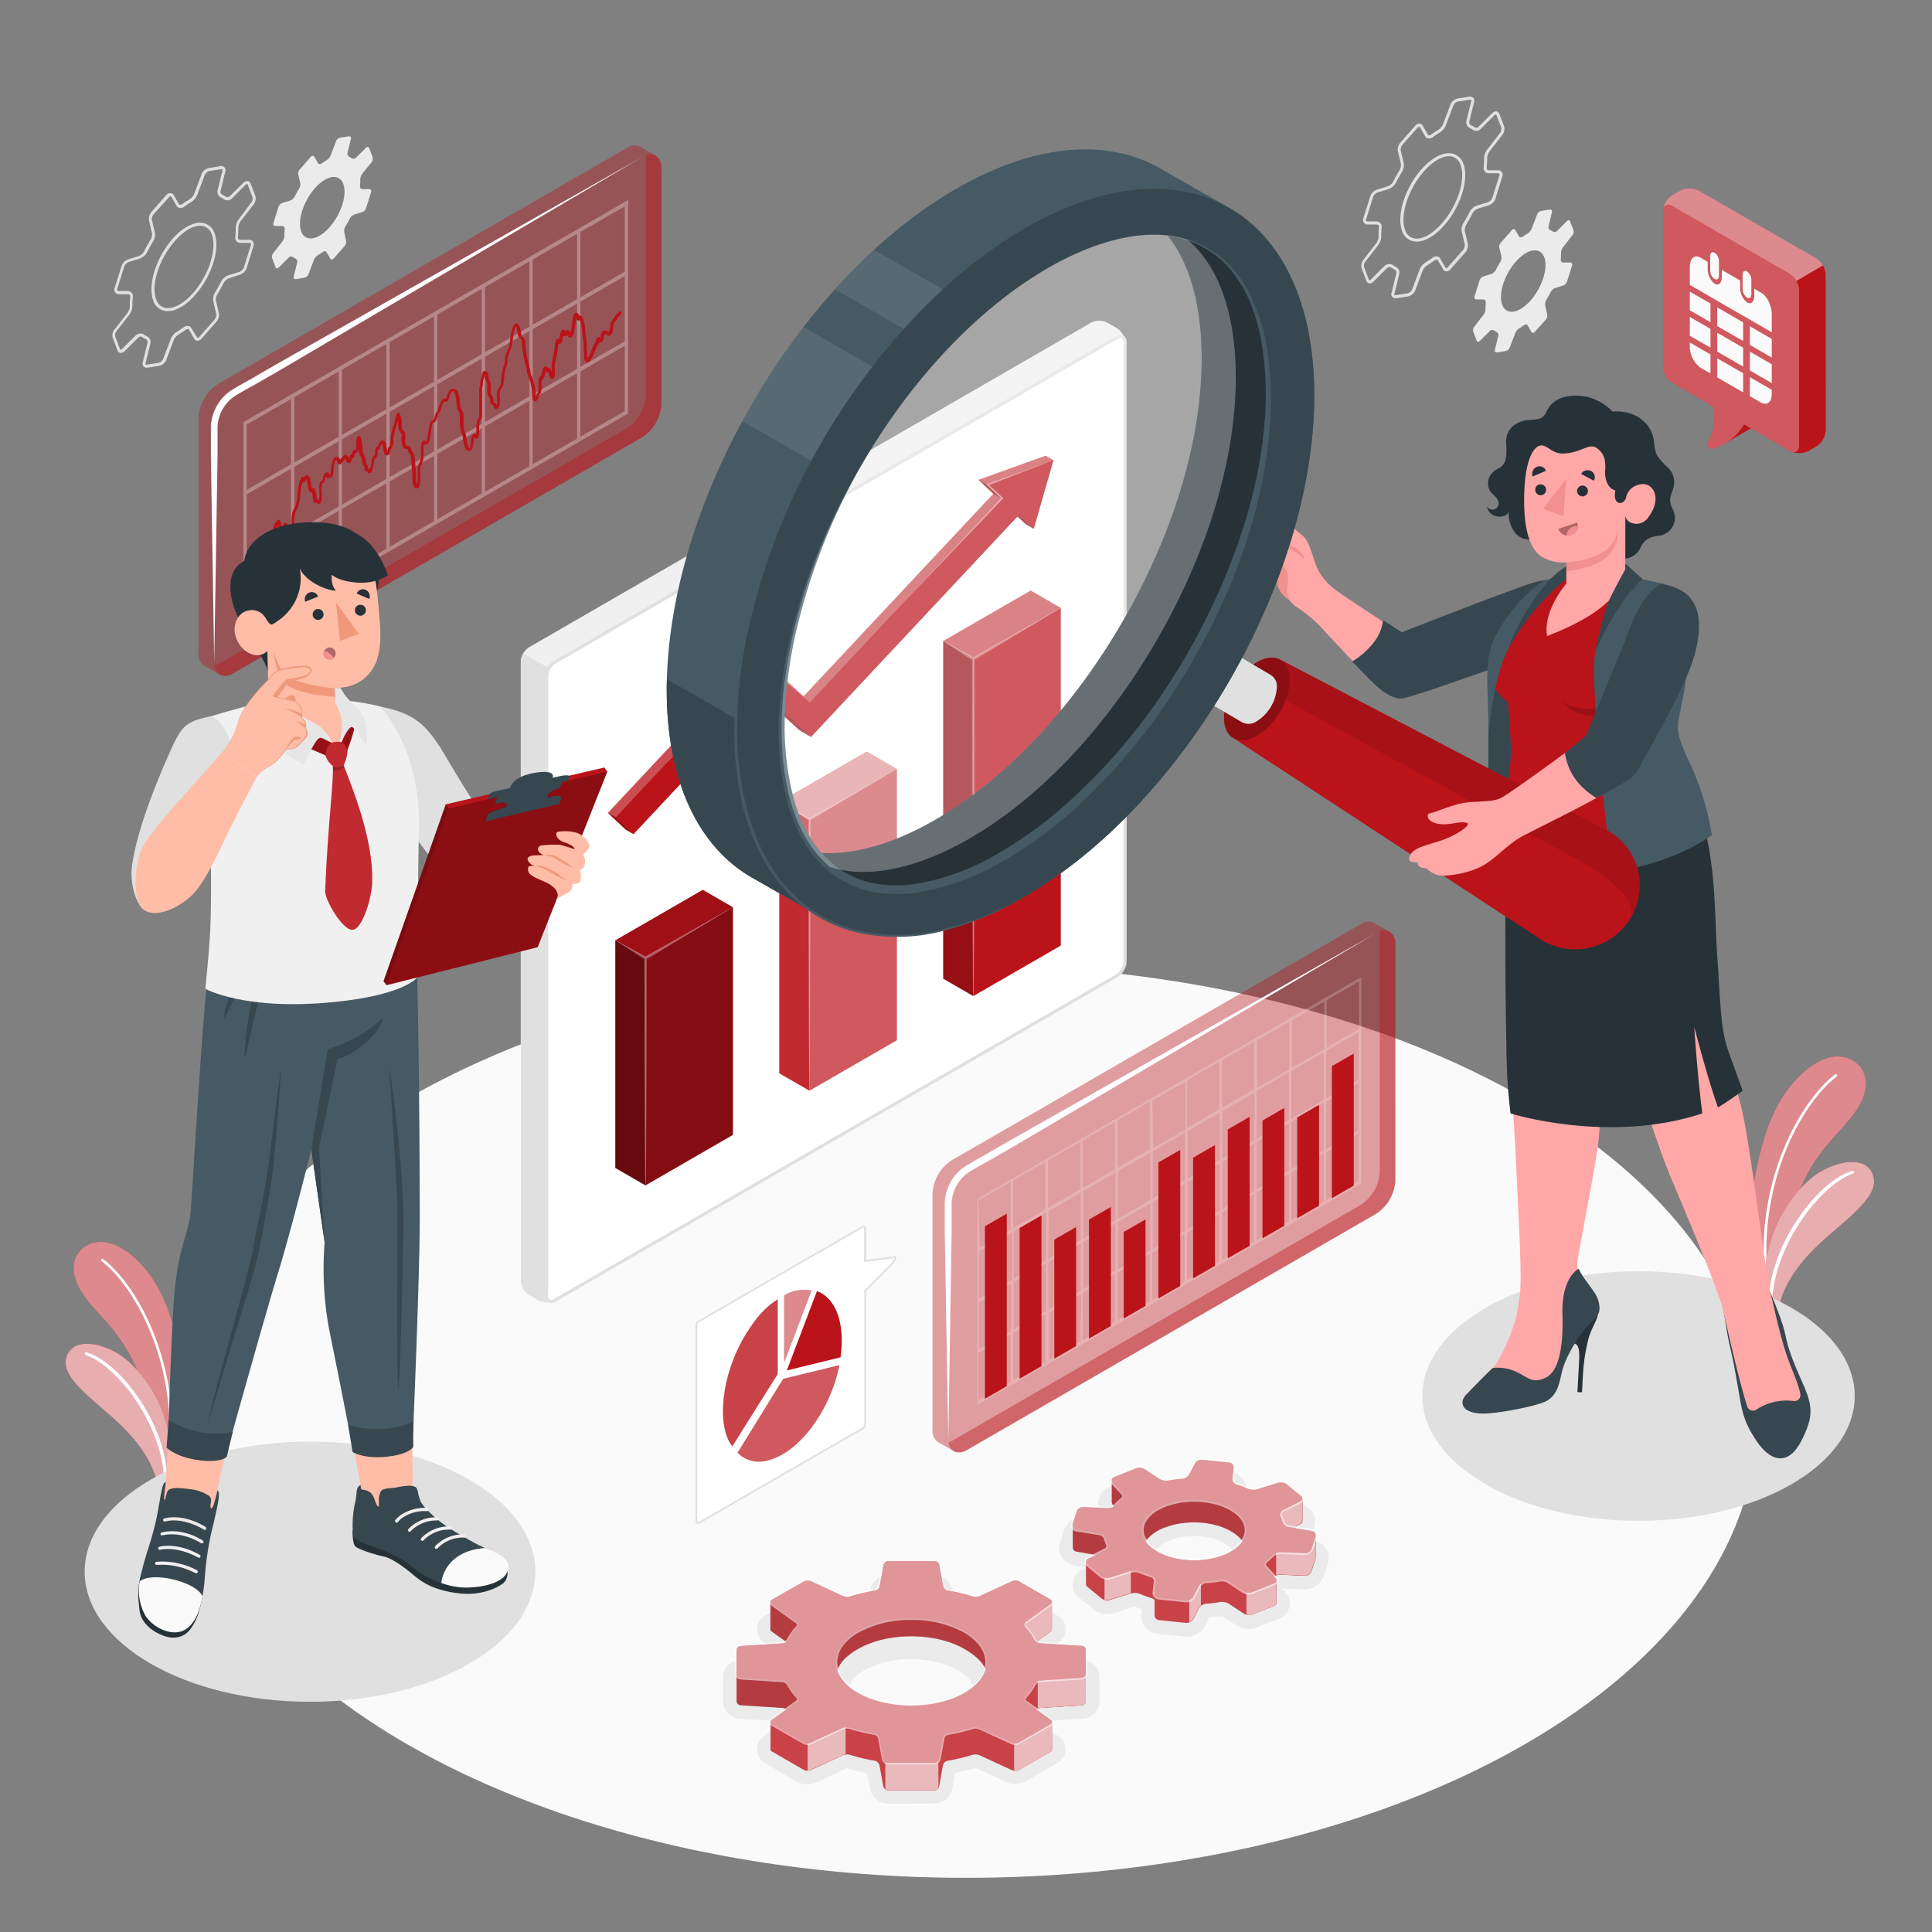 <svg xmlns="http://www.w3.org/2000/svg" viewBox="0 0 500 500"><rect x="0" y="0" width="500" height="500" fill="#808080" stroke="none"/><g id="freepik--Floor--inject-2"><ellipse id="freepik--floor--inject-2" cx="250" cy="367.87" rx="204.58" ry="118.11" style="fill:#fafafa"></ellipse></g><g id="freepik--Plants--inject-2"><g id="freepik--plants--inject-2"><path d="M454,336.82s-4.37-21.7,3.22-44.18c4.24-12.56,12.28-18.51,17.27-19.17,5.6-.74,11.4,4.45,6.6,12.78-4.55,7.91-13.63,11.28-18.53,31.77A88.24,88.24,0,0,0,460,337.26a1.78,1.78,0,0,1-2.68,1.52Z" style="fill:#BA131A"></path><path d="M454,336.82s-4.37-21.7,3.22-44.18c4.24-12.56,12.28-18.51,17.27-19.17,5.6-.74,11.4,4.45,6.6,12.78-4.55,7.91-13.63,11.28-18.53,31.77A88.24,88.24,0,0,0,460,337.26a1.78,1.78,0,0,1-2.68,1.52Z" style="fill:#fff;opacity:0.5"></path><path d="M457.32,332a.34.34,0,0,0,.3-.39c-3-24.86,8.56-46,17.71-53a.36.36,0,0,0,.06-.5.35.35,0,0,0-.49-.06c-9.28,7.14-21,28.51-18,53.65A.34.34,0,0,0,457.32,332Z" style="fill:#fff"></path><path d="M457.82,339.07a1.76,1.76,0,0,0,2.63-1.11c1.19-5,4.24-10.16,10-15.65,6.67-6.38,15.89-12.27,14.41-17.79s-8.84-4.25-14-1.11S454.29,318.3,457,338.57Z" style="fill:#BA131A"></path><path d="M457.82,339.07a1.76,1.76,0,0,0,2.63-1.11c1.19-5,4.24-10.16,10-15.65,6.67-6.38,15.89-12.27,14.41-17.79s-8.84-4.25-14-1.11S454.29,318.3,457,338.57Z" style="fill:#fff;opacity:0.65"></path><path d="M458.3,339.47a.33.33,0,0,0,.3-.32c-.62-15.22,11.95-32.25,21-35.45a.34.34,0,0,0,.2-.45.36.36,0,0,0-.45-.2c-9,2.39-22.78,20.78-21.46,36.05a.37.37,0,0,0,.33.37Z" style="fill:#fff"></path></g><g id="freepik--plants--inject-2"><path d="M46.94,382.63s4.22-21-3.11-42.65C39.74,327.85,32,322.1,27.16,321.47c-5.41-.71-11,4.3-6.37,12.34,4.4,7.63,13.16,10.89,17.89,30.67a85,85,0,0,1,2.47,18.58,1.72,1.72,0,0,0,2.59,1.46Z" style="fill:#BA131A"></path><path d="M46.94,382.63s4.22-21-3.11-42.65C39.74,327.85,32,322.1,27.16,321.47c-5.41-.71-11,4.3-6.37,12.34,4.4,7.63,13.16,10.89,17.89,30.67a85,85,0,0,1,2.47,18.58,1.72,1.72,0,0,0,2.59,1.46Z" style="fill:#fff;opacity:0.5"></path><path d="M43.69,377.94a.34.34,0,0,1-.29-.38c2.87-24-8.27-44.37-17.1-51.17a.34.34,0,0,1,.42-.54c9,6.9,20.26,27.53,17.35,51.79A.34.34,0,0,1,43.69,377.94Z" style="fill:#fff"></path><path d="M43.21,384.8a1.7,1.7,0,0,1-2.54-1.07c-1.15-4.82-4.1-9.81-9.63-15.11-6.43-6.16-15.34-11.85-13.91-17.18s8.54-4.1,13.49-1.07,16,14.38,13.39,33.95Z" style="fill:#BA131A"></path><path d="M43.21,384.8a1.7,1.7,0,0,1-2.54-1.07c-1.15-4.82-4.1-9.81-9.63-15.11-6.43-6.16-15.34-11.85-13.91-17.18s8.54-4.1,13.49-1.07,16,14.38,13.39,33.95Z" style="fill:#fff;opacity:0.65"></path><path d="M42.75,385.19a.33.33,0,0,1-.3-.32c.6-14.69-11.53-31.13-20.28-34.21a.34.34,0,0,1-.19-.44.34.34,0,0,1,.43-.2c8.69,2.31,22,20.07,20.72,34.81a.36.36,0,0,1-.32.36Z" style="fill:#fff"></path></g></g><g id="freepik--Shadows--inject-2"><ellipse id="freepik--Shadow--inject-2" cx="424.05" cy="361.29" rx="55.95" ry="32.3" style="fill:#e0e0e0"></ellipse><ellipse id="freepik--shadow--inject-2" cx="80.23" cy="406.75" rx="58.32" ry="33.67" style="fill:#e0e0e0"></ellipse></g><g id="freepik--Charts--inject-2"><g id="freepik--Chart--inject-2"><g id="freepik--Window--inject-2"><path d="M171.17,43.53a3.48,3.48,0,0,0-1.52-3.26h0L165.73,38h0a3.45,3.45,0,0,0-3.57.32L56.38,99.41a11,11,0,0,0-5,8.65v61a3.49,3.49,0,0,0,1.49,3.24h0l4,2.29h0a3.5,3.5,0,0,0,3.53-.35l105.77-61.06a11,11,0,0,0,5-8.65Z" style="fill:#BA131A;opacity:0.4"></path><path d="M171.17,43.53v61a11,11,0,0,1-5,8.64L60.41,174.22c-2.45,1.42-4.49.55-4.91-1.89a4.9,4.9,0,0,0,.89-.4l105.77-61.07a11,11,0,0,0,5-8.64v-61a5.3,5.3,0,0,0-.08-1C169.39,39.36,171.17,40.7,171.17,43.53Z" style="fill:#BA131A;opacity:0.4"></path><path d="M166.18,40.65,72.35,95.86l-6.81,3.92s-3.61,1.94-5.05,2.93a8,8,0,0,0-1.34,1.14,10.26,10.26,0,0,0-2.85,6.45l0,7.85-.86,53.19-.86-53.19v-7.87a12,12,0,0,1,3.32-7.64,9.62,9.62,0,0,1,1.64-1.4c1.48-1,5.14-3,5.14-3l6.79-3.93Z" style="fill:#fff"></path></g><g id="freepik--chart--inject-2"><g style="opacity:0.3"><polygon points="162.54 105.89 63.83 162.88 63.83 109.9 162.54 52.91 162.54 51.77 63.61 108.89 62.98 109.26 62.98 164.5 162.54 107.02 162.54 105.89" style="fill:#fff"></polygon><polygon points="162.54 87.85 63.61 144.96 63.19 146.34 162.54 88.98 162.54 87.85" style="fill:#fff"></polygon><polygon points="162.54 69.81 63.61 126.92 63.19 128.31 162.54 70.95 162.54 69.81" style="fill:#fff"></polygon><polygon points="162.54 106.17 161.69 107.23 161.69 53.12 162.54 52.06 162.54 106.17" style="fill:#fff"></polygon><polygon points="150.2 113.3 149.35 114.36 149.35 60.24 150.2 59.18 150.2 113.3" style="fill:#fff"></polygon><polygon points="137.86 120.42 137.01 121.48 137.01 67.37 137.86 66.31 137.86 120.42" style="fill:#fff"></polygon><polygon points="125.52 127.54 124.67 128.6 124.67 74.49 125.52 73.43 125.52 127.54" style="fill:#fff"></polygon><polygon points="113.18 134.67 112.33 135.73 112.33 81.61 113.18 80.55 113.18 134.67" style="fill:#fff"></polygon><polygon points="100.84 141.79 99.99 142.85 99.99 88.74 100.84 87.68 100.84 141.79" style="fill:#fff"></polygon><polygon points="88.5 148.91 87.65 149.97 87.65 95.86 88.5 94.8 88.5 148.91" style="fill:#fff"></polygon><polygon points="76.17 156.04 75.31 157.1 75.31 102.98 76.17 101.92 76.17 156.04" style="fill:#fff"></polygon></g><path d="M63.38,155.92h0a.42.42,0,0,1-.4-.42.38.38,0,0,1,.41-.4h0c.3,0,.45-1,.53-1.67.12-.83.21-1.54.63-1.83a.46.46,0,0,1,.34-.07c.05-.14.1-.29.14-.44s.13-.47.21-.67a4.76,4.76,0,0,1,.37-.72,3,3,0,0,0,.42-1,14.76,14.76,0,0,0,.14-1.53,8.93,8.93,0,0,1,.44-2.88c.09-.17.31-.61.74-.53s.49.56.55,1a2.5,2.5,0,0,0,0,.28,2,2,0,0,1,.07.5c0,.06,0,.14,0,.21h.14a.42.42,0,0,1,.35.26,3.17,3.17,0,0,1,.13,1,2.53,2.53,0,0,0,.07.74.42.42,0,0,0,.07.13h0a9.48,9.48,0,0,0,0-1.08c0-1.08,0-2.41,1.12-2.75,0-.32,0-.64,0-1a16.83,16.83,0,0,1,.25-3.54,1.23,1.23,0,0,1,.39-.7.38.38,0,0,0,.13-.24,1.43,1.43,0,0,0,0-.41,3,3,0,0,1,0-.6c0-.21,0-.39.06-.55a3.13,3.13,0,0,1,.58-1.72.41.41,0,0,1,.32-.18,1.47,1.47,0,0,0,0-.21.43.43,0,0,1,.2-.37.4.4,0,0,1,.42,0c.47.27.55,1,.64,1.91a5.58,5.58,0,0,0,.21,1.25,11.94,11.94,0,0,0,.32-1.85l0-.14a.4.4,0,0,1,.38-.36.65.65,0,0,1,.48.15.85.85,0,0,1,.23.64v.08l.17.07a.44.44,0,0,1,.34.12h0a2.27,2.27,0,0,1,.23.31,3.39,3.39,0,0,0,.21.28,10.65,10.65,0,0,0,.05-1.78,12.48,12.48,0,0,1,.08-2,4.79,4.79,0,0,1,.6-1.7,7,7,0,0,0,.37-.82,11.39,11.39,0,0,0,.51-2.94,9.92,9.92,0,0,1,.95-4.08.42.42,0,0,1,.4-.22.38.38,0,0,1,.25.13c.25-.39.54-.65.89-.6.62.09.76.94,1,2.12a10.82,10.82,0,0,0,.28,1.36h0a.44.44,0,0,1,.4-.16.43.43,0,0,1,.32.28A13.25,13.25,0,0,1,82,129l0,.24a.77.77,0,0,1,.55.19c0-.11.06-.25.11-.43a8,8,0,0,0,0-1.49c-.07-1.55-.08-2.59.42-3a.77.77,0,0,1,.31-.16,5.67,5.67,0,0,0,.2-.67c.16-.62.33-1.32,1-1.42.35,0,.59.14.7.56a.5.5,0,0,1,.21,0l0-.09a8.11,8.11,0,0,0,.18-1.37,6.8,6.8,0,0,1,.46-2.26c.27-.58.62-.89,1-.85a1.17,1.17,0,0,1,.94.79,1,1,0,0,1,.53-.69l.08,0a1.16,1.16,0,0,1,.24-.45.66.66,0,0,1,.55-.2c.4.06.62.48.79.79l0,.1s0,.1.09.17,0-.16,0-.22c.08-.39.15-.72.41-.87a.61.61,0,0,1,.33-.06v-.09a1.21,1.21,0,0,1,.44-1.06.54.54,0,0,1,.49,0,5.73,5.73,0,0,0,.19-1.43c0-.09,0-.21,0-.35a2.4,2.4,0,0,1,.16-1.42c.23-.39.49-.42.66-.39.42.09.49.61.52.86l.09.62a18.49,18.49,0,0,1,.23,1.91v.15a2.46,2.46,0,0,0,.3,1.36,1.69,1.69,0,0,1,.46,1.23,2.43,2.43,0,0,0,.28,1.14,1.79,1.79,0,0,1,.36.89,3.09,3.09,0,0,0,.08.33h0a.86.86,0,0,1,.41,0c0-.16.12-.37.19-.66l0-.12c0-.14.08-.38.13-.66a4.22,4.22,0,0,1,.63-2,.56.56,0,0,1,.35-.16c0-.13,0-.3,0-.39l0-.48c.06-.61.11-1.14.51-1.32a.38.38,0,0,1,.19,0c.26-.76.59-1.66,1.32-1.56s.88,1.08,1,2a7,7,0,0,0,.15.81,1.62,1.62,0,0,0,.06-.17s0-.12,0-.23a2.11,2.11,0,0,1,.16-.55.62.62,0,0,1,.29-.27,3.8,3.8,0,0,0,.34-1.83,8.12,8.12,0,0,1,.08-1,16,16,0,0,1,.71-2.66l.12-.39a9.51,9.51,0,0,0,.22-.94,6.07,6.07,0,0,1,.53-1.74.4.4,0,0,1,.34-.2.54.54,0,0,1,.36.19,5.74,5.74,0,0,1,.49,2.53c0,.3,0,.59.06.87a2.06,2.06,0,0,0,.22.85.61.61,0,0,0,.14.14,1.14,1.14,0,0,1,.45.61,4.22,4.22,0,0,1,.08,1.26,6.54,6.54,0,0,0,0,.78,6.25,6.25,0,0,0,.27,1.3l.19,0c.8-.09,1,.46,1.12,1a1.39,1.39,0,0,0,.31.55c.06.08.13.16.19.25a3.37,3.37,0,0,1,.39,1.66l.14,1.64.18,2.27c0,.16,0,.37,0,.62a8.29,8.29,0,0,0,.26,2.18,15.22,15.22,0,0,0,.14-3.33c0-.53,0-.8,0-1a3.64,3.64,0,0,1,.42-1.36c.06-.11.11-.22.17-.35a5.1,5.1,0,0,0,.28-2v-.12c0-.1,0-.24,0-.4a5.84,5.84,0,0,1,.27-2.56.69.69,0,0,1,.61-.44.55.55,0,0,1,.4.25h.09c.11-.06.19-.45.23-.68.14-.66.23-1.24.32-1.83s.19-1.18.31-1.77.2-1,.7-1.23a.61.61,0,0,1,.34,0,4.6,4.6,0,0,0,.31-.91,4.31,4.31,0,0,1,.35-1,1.25,1.25,0,0,1,.23-.3,1.15,1.15,0,0,0,.08-.1,2.14,2.14,0,0,0,.29-.69l.08-.3a5.6,5.6,0,0,1,1.11-2.13.62.62,0,0,1,.8-.09c.06-.19.13-.45.17-.61s.09-.34.13-.44a3.1,3.1,0,0,1,.62-1.12,1.21,1.21,0,0,1,1.35-.34c1,.42,1.16,2.09,1.32,3.57,0,.31.07.61.11.87a2.63,2.63,0,0,0,.25,1l.07.08a.93.93,0,0,1,.32.45,5.66,5.66,0,0,1,.13,1.71c0,.29,0,.56,0,.78l0,.35a10.22,10.22,0,0,0,.22,1.88c.05.18.12.36.19.54a5.46,5.46,0,0,1,.3,1c0,.22.06.44.09.66a7.08,7.08,0,0,0,.25,1.31,4.36,4.36,0,0,1,.12.44l.15.54a.62.62,0,0,1,.24,0l.09,0a8.06,8.06,0,0,0,.29-1.64l0-.33c.06-.56.15-1.33.77-1.55a.57.57,0,0,1,.63.18c0-.11,0-.25,0-.42v-.1c0-.33,0-.66,0-1a8,8,0,0,1,.2-2,2.33,2.33,0,0,1,.35-.77,1.07,1.07,0,0,0,.2-.69c0-.75,0-1.51,0-2.26,0-1.07,0-2.13,0-3.2v-.38a7.92,7.92,0,0,1,0-1.08q0-.3.12-.6a5.09,5.09,0,0,0,.13-.92,3,3,0,0,1,.22-1.11c0-.15.1-.31.14-.48l0-.16c.11-.62.25-1.18.68-1.34a.67.67,0,0,1,.65.14,1.82,1.82,0,0,1,.47,1.38,2,2,0,0,0,.1.68l.1.17a2.58,2.58,0,0,1,.38,1.47c0,.22,0,.46,0,.71a4.44,4.44,0,0,0,.07,1.41,1.8,1.8,0,0,0,.23.4,2.07,2.07,0,0,1,.43,1c0,.12,0,.24,0,.36a1.62,1.62,0,0,0,0,.34l.15.08a1.05,1.05,0,0,1,.45.33,1.35,1.35,0,0,1,.18.36,5.78,5.78,0,0,0,.12-.64,5.51,5.51,0,0,0,0-1.21,4.06,4.06,0,0,1,.29-2.42,3,3,0,0,1,.26-.36,1.19,1.19,0,0,0,.25-.39,5.15,5.15,0,0,0,.24-1.13l0-.17c.05-.34.08-.67.11-1a11.57,11.57,0,0,1,.38-2.27c0-.16.11-.32.17-.48a3.8,3.8,0,0,0,.18-.54,6.51,6.51,0,0,0,.13-1c0-.12,0-.25,0-.37a6.64,6.64,0,0,1,.61-2,10.92,10.92,0,0,0,.4-1,13.12,13.12,0,0,0,.39-2.19,9.36,9.36,0,0,1,.81-3.34c.09-.18.38-.73.89-.65s.88,1.18,1.13,2.68c.05.26.08.47.11.56s.11.16.24.25a1.26,1.26,0,0,1,.56.6,3.77,3.77,0,0,1,.19,1.36c0,.17,0,.34,0,.48a34.21,34.21,0,0,0,1,5.08l.16.68a6.83,6.83,0,0,1,.13.75,3.78,3.78,0,0,0,.26,1.1,11.82,11.82,0,0,1,1.09,5c0,.22,0,.45,0,.67a.94.94,0,0,0,0-.16,2.06,2.06,0,0,1,.35-.86.64.64,0,0,1,.23-.21,7.4,7.4,0,0,0,.13-1.41,2.92,2.92,0,0,1,0-.32c0-.17,0-.36,0-.55a4.6,4.6,0,0,1,.13-1.46,1.07,1.07,0,0,1,.43-.63.38.38,0,0,0,.11-.11,3,3,0,0,0,.26-.9c.14-.66.26-1.23.69-1.4a.68.68,0,0,1,.65.09.64.64,0,0,1,.16.17.45.45,0,0,1,.27,0,.68.68,0,0,1,.46.36,3.88,3.88,0,0,1,.25.66l.08.23a10.88,10.88,0,0,0-.06-1.12v-.16a5.56,5.56,0,0,1,.07-1.52c.09-.48.2-1,.31-1.47a18.16,18.16,0,0,0,.42-2.23l0-.23a3.94,3.94,0,0,1,.31-1.55c.07-.13.25-.45.58-.45h0a.51.51,0,0,1,.22.05c.06-.22.12-.51.17-.72.15-.76.29-1.41.73-1.61a.52.52,0,0,1,.47,0,.54.54,0,0,1,.27.31h0a.77.77,0,0,1,.71-.23c.34.09.45.42.54.66v0a10.15,10.15,0,0,0,.49-2.51c.19-1.56.31-2.38.81-2.62a.62.62,0,0,1,.62.06.94.94,0,0,1,.37.61.53.53,0,0,1,.18,0c.17,0,.5,0,.75.55a8.65,8.65,0,0,1,.64,3l0,.31c0,.45.11.89.18,1.33.1.68.2,1.39.24,2.15l0,.61c0,.52,0,1,.09,1.52,0,.17,0,.38,0,.6a4.42,4.42,0,0,0,.08,1,4.89,4.89,0,0,0,.64-1.15l.12-.26c.14-.3.27-.61.41-.93a14.8,14.8,0,0,1,.69-1.51l.15-.23a.74.74,0,0,0,.13-.21,2.57,2.57,0,0,0,.06-.28,1.51,1.51,0,0,1,.29-.75.59.59,0,0,1,.54-.22.47.47,0,0,1,.31.19,3.68,3.68,0,0,0,.08-.41c.1-.56.23-1.26.86-1.44a1.16,1.16,0,0,1,1,.24c.11.06.25.15.3.13s.25-.81.28-1.24a4.49,4.49,0,0,1,.15-1,3.71,3.71,0,0,1,.63-1.17.93.93,0,0,1,.2-.2l.07,0s.06-.14.08-.21a2.2,2.2,0,0,1,.16-.34,1.77,1.77,0,0,1,.53-.53,1.34,1.34,0,0,0,.4-.42.41.41,0,0,1,.56-.17.4.4,0,0,1,.16.55,2,2,0,0,1-.63.7,1.21,1.21,0,0,0-.33.3,2.07,2.07,0,0,0-.08.2,1.57,1.57,0,0,1-.19.39,1.07,1.07,0,0,1-.24.24,2.9,2.9,0,0,0-.54,1,4,4,0,0,0-.11.87c-.06.76-.12,1.61-.75,1.92a1.08,1.08,0,0,1-1.08-.18.84.84,0,0,0-.31-.14c-.14,0-.22.51-.27.79a1.93,1.93,0,0,1-.54,1.28.53.53,0,0,1-.48.1.42.42,0,0,1-.21-.11,2,2,0,0,1-.11.37,1.78,1.78,0,0,1-.21.38l-.1.14c-.24.43-.45,1-.66,1.44-.14.32-.27.65-.42,1l-.11.26c-.37.82-.81,1.74-1.5,1.67s-.78-1-.79-1.83c0-.19,0-.38,0-.53-.05-.51-.08-1-.1-1.56l0-.61c0-.72-.14-1.41-.24-2.07-.07-.45-.13-.9-.18-1.37l0-.31a8.46,8.46,0,0,0-.56-2.69h0a.5.5,0,0,1-.51.1.77.77,0,0,1-.43-.56c-.1.43-.18,1.13-.24,1.65-.22,1.84-.41,3-1.09,3.28a.62.62,0,0,1-.53,0,1,1,0,0,1-.48-.66h0l-.05.06a.7.7,0,0,1-.52.33.53.53,0,0,1-.44-.19h0c0,.2-.09.42-.12.58-.17.82-.3,1.46-.8,1.58a.5.5,0,0,1-.34,0,7.48,7.48,0,0,0-.14,1v.24a19.25,19.25,0,0,1-.44,2.34c-.11.48-.22,1-.3,1.43a4.81,4.81,0,0,0-.07,1.31l0,.14c.1,1.15.1,2-.27,2.43a.5.5,0,0,1-.5.18c-.41-.08-.59-.58-.85-1.39,0-.1-.08-.23-.11-.33l-.09,0a.53.53,0,0,1-.54-.24,5.21,5.21,0,0,0-.15.63,3.22,3.22,0,0,1-.42,1.24,1.25,1.25,0,0,1-.27.26.35.35,0,0,0-.14.22,3.93,3.93,0,0,0-.09,1.2c0,.22,0,.42,0,.62V100a5.14,5.14,0,0,1-.22,1.77.63.63,0,0,1-.33.35,1.67,1.67,0,0,0-.18.52,1.93,1.93,0,0,1-.4.92.7.7,0,0,1-.75.26q-.4-.15-.48-.81c0-.33-.05-.66-.08-1a11.24,11.24,0,0,0-1-4.62,4.2,4.2,0,0,1-.37-1.42c0-.24-.07-.47-.11-.67l-.17-.67a36.55,36.55,0,0,1-1-5.21c0-.16,0-.34,0-.54a3.5,3.5,0,0,0-.12-1c0-.11-.11-.15-.24-.24a1.26,1.26,0,0,1-.58-.65,4.94,4.94,0,0,1-.14-.71,11.55,11.55,0,0,0-.44-1.88.26.26,0,0,0-.05.09,9,9,0,0,0-.73,3.06,13.08,13.08,0,0,1-.42,2.33c-.12.39-.27.75-.42,1.11a5.62,5.62,0,0,0-.55,1.79l0,.36a5.72,5.72,0,0,1-.14,1.13c-.06.22-.13.43-.21.64a3.52,3.52,0,0,0-.15.42,10.12,10.12,0,0,0-.36,2.12c0,.33-.06.67-.11,1l0,.16a5.48,5.48,0,0,1-.29,1.33,2.14,2.14,0,0,1-.38.62,1.41,1.41,0,0,0-.18.23,3.38,3.38,0,0,0-.18,2,6.56,6.56,0,0,1,0,1.4c-.15,1-.35,1.49-.7,1.65a.6.6,0,0,1-.58-.06,1.09,1.09,0,0,1-.39-.67,1.06,1.06,0,0,0-.09-.27l-.14-.08a1,1,0,0,1-.5-.39,1.37,1.37,0,0,1-.15-.76,2.45,2.45,0,0,0,0-.27,1.14,1.14,0,0,0-.28-.64,2.48,2.48,0,0,1-.33-.59,4.6,4.6,0,0,1-.11-1.73c0-.23,0-.46,0-.66a1.77,1.77,0,0,0-.28-1.08l-.1-.18a2.58,2.58,0,0,1-.2-1,3.68,3.68,0,0,0-.07-.58c0,.18-.09.4-.11.5s0,.15,0,.2-.11.38-.17.55a2.22,2.22,0,0,0-.17.85,5.51,5.51,0,0,1-.15,1.09,4.86,4.86,0,0,0-.1.55,5,5,0,0,0,0,1v.39c0,1.06,0,2.13,0,3.18,0,.76,0,1.52,0,2.28a1.83,1.83,0,0,1-.33,1.12,1.51,1.51,0,0,0-.25.54,7.62,7.62,0,0,0-.17,1.78c0,.35,0,.71,0,1v.1a2.43,2.43,0,0,1-.31,1.32.53.53,0,0,1-.46.21.74.74,0,0,1-.54-.42,4.51,4.51,0,0,0-.13.71l0,.32c-.15,1.41-.34,2.27-.85,2.5a.64.64,0,0,1-.41,0l-.14-.09a.52.52,0,0,1-.51-.12,2.23,2.23,0,0,1-.46-1.11c0-.14-.07-.28-.1-.37a7.32,7.32,0,0,1-.29-1.48c0-.21-.05-.42-.09-.62a4.08,4.08,0,0,0-.26-.86c-.07-.2-.15-.4-.21-.61a10.1,10.1,0,0,1-.25-2.06l0-.34c0-.24,0-.53,0-.83a5.62,5.62,0,0,0-.09-1.45s0,0-.09-.11a1.11,1.11,0,0,1-.2-.22,3.08,3.08,0,0,1-.38-1.31c0-.28-.08-.58-.11-.9-.12-1.07-.29-2.68-.83-2.91-.09,0-.26,0-.43.16a2.25,2.25,0,0,0-.45.83c0,.09-.07.22-.11.38a2.58,2.58,0,0,1-.5,1.19.56.56,0,0,1-.79,0,5,5,0,0,0-.79,1.68l-.09.28a2.69,2.69,0,0,1-.39.93,2.49,2.49,0,0,1-.17.21.5.5,0,0,0-.11.13,4.76,4.76,0,0,0-.27.81,2.53,2.53,0,0,1-.69,1.44.5.5,0,0,1-.46.1,1.54,1.54,0,0,0-.19.61c-.12.58-.21,1.15-.3,1.73s-.18,1.19-.31,1.79-.29,1.4-1,1.41l-.08.07a.41.41,0,0,1-.37.08l-.11,0a8.43,8.43,0,0,0-.06,1.8c0,.17,0,.32,0,.43v.12a5.8,5.8,0,0,1-.35,2.37c-.06.14-.12.26-.18.38a2.69,2.69,0,0,0-.34,1.08c0,.11,0,.47,0,.85.08,2.78,0,4.13-.82,4.26a.7.7,0,0,1-.59-.16c-.51-.42-.58-1.51-.63-2.9,0-.23,0-.43,0-.58-.06-.75-.13-1.51-.19-2.26l-.13-1.65a3.13,3.13,0,0,0-.25-1.25c0-.08-.11-.14-.16-.21a2.1,2.1,0,0,1-.45-.8,2.13,2.13,0,0,0-.15-.44h-.1l-.14,0a.71.71,0,0,1-.91-.51,7.49,7.49,0,0,1-.31-1.51,6.5,6.5,0,0,1,0-.89,4.42,4.42,0,0,0,0-1c0-.08-.06-.11-.17-.2a1.26,1.26,0,0,1-.34-.35,2.82,2.82,0,0,1-.34-1.2c0-.29,0-.6-.06-.91s0-.59-.05-.86a1.18,1.18,0,0,0,0,.2c-.08.38-.16.74-.25,1l-.13.39a16.7,16.7,0,0,0-.67,2.54,6.38,6.38,0,0,0-.07.92,4.28,4.28,0,0,1-.51,2.3.63.63,0,0,1-.22.2c0,.08,0,.21-.08.32s-.07.26-.07.29c-.16.48-.36,1-.81,1s-.63-.41-.69-.55a4.89,4.89,0,0,1-.3-1.24,4.92,4.92,0,0,0-.32-1.31,4.46,4.46,0,0,0-.48,1.08l-.09.27a.42.42,0,0,1-.27.25.34.34,0,0,1-.2,0,5.24,5.24,0,0,0-.06.54l0,.48a1.77,1.77,0,0,1-.28,1,.46.46,0,0,1-.42.16,9.39,9.39,0,0,0-.33,1.45c-.06.31-.1.58-.15.75l0,.1c-.3,1.14-.46,1.48-.76,1.57a.58.58,0,0,1-.41,0,.51.51,0,0,1-.22-.32c-.23,0-.64,0-.8-.61,0-.14-.06-.26-.08-.37a1,1,0,0,0-.2-.54,3,3,0,0,1-.46-1.56c-.06-.55-.07-.58-.23-.75a2.93,2.93,0,0,1-.53-1.88v-.15c0-.19,0-.38,0-.57a4,4,0,0,1-.29,1.22.75.75,0,0,1-.49.44.53.53,0,0,1-.29,0c0,.07,0,.16,0,.22a1.53,1.53,0,0,1-.17.78c-.06.11-.25.4-.55.37h0c-.1.45-.19.9-.54,1.1a.53.53,0,0,1-.44,0c-.31-.1-.47-.44-.6-.72l-.07-.13-.06-.12s-.07-.12-.11-.19,0,0,0,.07a1.08,1.08,0,0,1-.47.77.47.47,0,0,1-.17,0,1,1,0,0,1-.25.46.6.6,0,0,1-.6.24c-.34-.08-.44-.42-.51-.65a.36.36,0,0,0,0-.11.87.87,0,0,0-.27-.42,1.46,1.46,0,0,0-.23.37,6,6,0,0,0-.39,2,9.33,9.33,0,0,1-.2,1.5c-.11.41-.17.83-.68.77h-.09a.61.61,0,0,1-.81,0,.84.84,0,0,1-.21-.46,5,5,0,0,0-.2.64,4.54,4.54,0,0,1-.35,1.06.4.4,0,0,1-.45.22,7.17,7.17,0,0,0-.1,2.34,8.49,8.49,0,0,1,0,1.72c-.19.79-.33,1.16-.68,1.25a.64.64,0,0,1-.63-.27.63.63,0,0,0-.12-.11l-.09.08a.4.4,0,0,1-.42.07.39.39,0,0,1-.26-.32c0-.26-.07-.52-.1-.79-.07-.56-.14-1.13-.25-1.63a.82.82,0,0,1-.27,0c-.58-.15-.71-1-.9-2.14a9.16,9.16,0,0,0-.27-1.31,4.37,4.37,0,0,0-.38.68.41.41,0,0,1-.42.23.44.44,0,0,1-.2-.08,11.18,11.18,0,0,0-.55,3.07,12.41,12.41,0,0,1-.55,3.15,5.15,5.15,0,0,1-.42.91,4.26,4.26,0,0,0-.51,1.45,11.62,11.62,0,0,0-.07,1.86,10.07,10.07,0,0,1-.14,2.4.4.4,0,0,1-.2.28c-.68.37-1.17-.35-1.41-.7l0-.07a1.61,1.61,0,0,1-.45-.18,10.35,10.35,0,0,1-.27,1.2.51.51,0,0,1-.15.21.85.85,0,0,1-.9.16c-.54-.24-.62-1-.71-2,0-.15,0-.33,0-.51a.58.58,0,0,1-.18,0,2.39,2.39,0,0,0-.29,1.11c0,.18,0,.38-.07.6a1.82,1.82,0,0,0,0,.4,2,2,0,0,1,0,.64,1.14,1.14,0,0,1-.35.66.49.49,0,0,0-.17.31,16.23,16.23,0,0,0-.24,3.36c0,.44,0,.88,0,1.31a.41.41,0,0,1-.37.39c-.66.07-.73.67-.74,2a6.12,6.12,0,0,1-.21,2,.4.4,0,0,1-.38.27h0a.4.4,0,0,1-.38-.27.61.61,0,0,0,0-.11.93.93,0,0,1-.7-.62,3,3,0,0,1-.14-1c0-.17,0-.35,0-.5a.68.68,0,0,1-.49-.36,1.49,1.49,0,0,1-.11-.6,1.72,1.72,0,0,0,0-.26s0,0,0,0c-.08.56-.14,1.34-.18,1.92a16.07,16.07,0,0,1-.16,1.64,3.69,3.69,0,0,1-.52,1.26,4.94,4.94,0,0,0-.31.61c-.07.18-.13.39-.19.6a2.59,2.59,0,0,1-.75,1.47.36.36,0,0,1-.22.07c0,.23-.08.49-.11.68C64.58,154.6,64.4,155.92,63.38,155.92Zm4-11.43Zm18.36-21Zm5.73-5.23Zm.66-1.68Zm47.28-13.39Zm6-15Z" style="fill:#BA131A"></path></g></g><g id="freepik--chart--inject-2"><g id="freepik--window--inject-2"><path d="M361.11,244.38a3.45,3.45,0,0,0-1.52-3.25h0l-3.91-2.24h0a3.46,3.46,0,0,0-3.58.31L246.33,300.26a11,11,0,0,0-5,8.65V370a3.48,3.48,0,0,0,1.48,3.24h0l4,2.28h0a3.51,3.51,0,0,0,3.54-.34l105.77-61.07a11,11,0,0,0,5-8.64Z" style="fill:#BA131A;opacity:0.4"></path><path d="M361.11,244.39v61.12a11,11,0,0,1-5,8.65L250.35,375.22c-2.44,1.42-4.48.55-4.9-1.9a4.48,4.48,0,0,0,.88-.4L352.1,311.86a11,11,0,0,0,5-8.65V242.09a4.43,4.43,0,0,0-.09-1C359.34,240.22,361.11,241.55,361.11,244.39Z" style="fill:#BA131A;opacity:0.4"></path><path d="M356.12,241.5,262.3,296.72l-6.82,3.92s-3.6,1.94-5,2.92a8.57,8.57,0,0,0-1.35,1.15,10.31,10.31,0,0,0-2.85,6.45V319l-.86,53.32L244.5,319v-7.87a12,12,0,0,1,3.31-7.65,11.11,11.11,0,0,1,1.64-1.4c1.49-1,5.14-3,5.14-3l6.8-3.94Z" style="fill:#fff"></path></g><g id="freepik--chart--inject-2"><path d="M325.22,268.49l-.46.27h0L253.39,310l-.47.27v53.33l72.46-41.83h0l26.94-15.55V252.85Zm18.12-9.63L351.7,254v12.29l-8.36,4.83Zm-9,5.19,8.36-4.83v12.3l-8.36,4.83Zm-9,5.18,8.36-4.83v12.3l-8.36,4.83Zm-9,43.74v-12.3l8.36-4.83v12.3Zm0-13.13v-12.3l8.36-4.82V295Zm-9,18.31V305.86l8.36-4.83v12.3Zm0-13.12v-12.3l8.36-4.83v12.3Zm-9,18.31V311l8.36-4.83v12.3Zm0-13.13v-12.3l8.36-4.82v12.29Zm-9,18.31v-12.3l8.36-4.82v12.3Zm0-13.13V303.1l8.36-4.83v12.3Zm-9,18.32v-12.3l8.36-4.83v12.3Zm0-13.13v-12.3l8.36-4.83v12.3Zm-9,18.31v-12.3l8.36-4.82v12.29Zm0-13.13V313.47l8.36-4.83v12.3Zm-9,18.32v-12.3l8.36-4.83v12.3Zm0-13.13v-12.3l8.36-4.83v12.3Zm-9,18.31V337l8.36-4.82v12.29Zm0-13.13V323.84L261.9,319v12.3Zm62.86-61.72,8.36-4.82v12.3l-8.36,4.82Zm-9,5.19,8.36-4.83v12.3l-8.36,4.83Zm-9,5.18L306.8,280v12.3l-8.36,4.82Zm-9,5.19,8.36-4.83v12.3l-8.36,4.83Zm-9,5.18,8.36-4.82v12.3l-8.36,4.82Zm-9,5.19,8.36-4.83v12.3l-8.36,4.83Zm-9,5.18,8.36-4.83V313l-8.36,4.83Zm-9,5.19,8.36-4.83v12.3L253.54,323Zm8.36,46.85-8.36,4.83v-12.3l8.36-4.83Zm9-5.18-8.36,4.83V344.9l8.36-4.82Zm9-5.19L271.5,352v-12.3l8.36-4.83Zm9-5.18-8.36,4.83v-12.3l8.36-4.83Zm9-5.18-8.36,4.82v-12.3l8.36-4.83Zm9-5.19-8.36,4.83v-12.3l8.36-4.83Zm9-5.18-8.36,4.82V319l8.36-4.82Zm9-5.19-8.36,4.83V313.8l8.36-4.83Zm9-5.18-8.36,4.82v-12.3l8.36-4.82Zm9-5.19-8.36,4.83v-12.3l8.36-4.83Zm9-5.18-8.36,4.82v-12.3l8.36-4.82Zm-18-28.19v12.3l-8.36,4.83v-12.3Zm0,13.13V303l-8.36,4.82V295.49Zm9-18.31v12.3l-8.36,4.82V277.18Zm0,13.12v12.3l-8.36,4.83V290.3Zm9-18.3v12.29l-8.36,4.83V272Zm0,13.12v12.3l-8.36,4.83v-12.3Z" style="fill:#fff;opacity:0.2"></path><polygon points="254.9 362 254.9 317.36 260.55 314.1 260.55 358.74 254.9 362" style="fill:#BA131A"></polygon><polygon points="263.88 356.81 263.88 317.81 269.53 314.55 269.53 353.55 263.88 356.81" style="fill:#BA131A"></polygon><polygon points="272.86 351.62 272.85 320.81 278.5 317.55 278.51 348.36 272.86 351.62" style="fill:#BA131A"></polygon><polygon points="281.83 346.43 281.83 315.62 287.49 312.36 287.49 343.17 281.83 346.43" style="fill:#BA131A"></polygon><polygon points="290.81 341.24 290.81 318.83 296.46 315.57 296.47 337.98 290.81 341.24" style="fill:#BA131A"></polygon><polygon points="299.79 336.05 299.79 300.85 305.44 297.59 305.44 332.79 299.79 336.05" style="fill:#BA131A"></polygon><polygon points="308.77 330.86 308.77 299.61 314.43 296.34 314.43 327.6 308.77 330.86" style="fill:#BA131A"></polygon><polygon points="317.75 325.67 317.75 292.29 323.4 289.03 323.4 322.41 317.75 325.67" style="fill:#BA131A"></polygon><polygon points="326.73 320.48 326.73 290 332.38 286.74 332.38 317.22 326.73 320.48" style="fill:#BA131A"></polygon><polygon points="335.71 315.29 335.71 289.19 341.37 285.93 341.37 312.03 335.71 315.29" style="fill:#BA131A"></polygon><polygon points="344.69 310.1 344.69 275.93 350.35 272.67 350.35 306.84 344.69 310.1" style="fill:#BA131A"></polygon></g></g><g id="freepik--bar-graph--inject-2"><path d="M136.94,335.13l2.39,1.39a4.7,4.7,0,0,0,4.26,0l145.45-84a4.7,4.7,0,0,0,2.13-3.68V88.59A4.7,4.7,0,0,0,289,84.9l-2.4-1.38a4.68,4.68,0,0,0-4.25,0l-145.45,84a4.7,4.7,0,0,0-2.13,3.69V331.45A4.67,4.67,0,0,0,136.94,335.13Z" style="fill:#f0f0f0"></path><path d="M143.59,336.52l145.45-84a4.7,4.7,0,0,0,2.13-3.68V88.59c0-1.36-.95-1.91-2.13-1.23l-145.45,84a4.67,4.67,0,0,0-2.13,3.68V335.29C141.46,336.65,142.41,337.2,143.59,336.52Z" style="fill:#fff"></path><path d="M142.64,337.22a1.54,1.54,0,0,1-.76-.2,1.89,1.89,0,0,1-.83-1.73V175a5.11,5.11,0,0,1,2.33-4L288.83,87a1.9,1.9,0,0,1,1.92-.14,1.88,1.88,0,0,1,.83,1.73V248.86a5.11,5.11,0,0,1-2.33,4l-145.46,84A2.31,2.31,0,0,1,142.64,337.22ZM290,87.48a1.54,1.54,0,0,0-.74.23l-145.46,84a4.33,4.33,0,0,0-1.92,3.33V335.29a.9.9,0,0,0,1.52.87l145.44-84a4.31,4.31,0,0,0,1.93-3.33V88.59a1.14,1.14,0,0,0-.42-1A.78.78,0,0,0,290,87.48Z" style="fill:#e0e0e0"></path><path d="M143.27,336.67a4.72,4.72,0,0,1-3.93-.15l-2.4-1.39a4.68,4.68,0,0,1-2.13-3.68V171.18a4.42,4.42,0,0,1,.62-2.1l6.65,3.84a4.45,4.45,0,0,0-.62,2.1V335.29C141.46,336.52,142.24,337.09,143.27,336.67Z" style="fill:#e0e0e0"></path><g id="freepik--bar-graph--inject-2"><polygon points="251.9 257.78 251.9 170.4 244.1 165.9 244.1 253.28 251.9 257.78" style="fill:#BA131A"></polygon><polygon points="251.9 257.78 251.9 170.4 244.1 165.9 244.1 253.28 251.9 257.78" style="opacity:0.2"></polygon><polygon points="251.9 257.78 274.53 244.71 274.53 157.34 251.9 170.4 251.9 257.78" style="fill:#BA131A"></polygon><polygon points="274.53 157.34 266.74 152.84 244.1 165.9 251.9 170.4 274.53 157.34" style="fill:#BA131A"></polygon><polygon points="274.53 157.34 266.74 152.84 244.1 165.9 251.9 170.4 274.53 157.34" style="fill:#fff;opacity:0.25"></polygon><path d="M274.53,157.34,251.9,170.06l-7.8-4.16,7.49,5c-.17,2.55,0,84.28.31,86.89.34-2.61.48-84.51.32-87Z" style="fill:#fff;opacity:0.3"></path><polygon points="209.48 282.27 209.47 212.09 201.68 207.59 201.68 277.77 209.48 282.27" style="fill:#BA131A"></polygon><polygon points="209.48 282.27 209.47 212.09 201.68 207.59 201.68 277.77 209.48 282.27" style="fill:#fff;opacity:0.1"></polygon><polygon points="209.48 282.27 232.1 269.21 232.11 199.03 209.47 212.09 209.48 282.27" style="fill:#BA131A"></polygon><polygon points="209.48 282.27 232.1 269.21 232.11 199.03 209.47 212.09 209.48 282.27" style="fill:#fff;opacity:0.3"></polygon><polygon points="232.11 199.03 224.31 194.53 201.68 207.59 209.47 212.09 232.11 199.03" style="fill:#BA131A"></polygon><polygon points="232.11 199.03 224.31 194.53 201.68 207.59 209.47 212.09 232.11 199.03" style="fill:#fff;opacity:0.55"></polygon><path d="M209.77,212.26,232.11,199l-22.63,12.73c-2.47-1.4-7.81-4.17-7.81-4.17s5,3.18,7.51,4.66c-.08,2.64.12,67.33.3,70C209.65,279.58,209.85,214.82,209.77,212.26Z" style="fill:#fff;opacity:0.3"></path><polygon points="167.05 306.77 167.05 247.86 159.25 243.35 159.25 302.26 167.05 306.77" style="fill:#BA131A"></polygon><polygon points="167.05 306.77 167.05 247.86 159.25 243.35 159.25 302.26 167.05 306.77" style="opacity:0.45"></polygon><polygon points="167.05 306.77 189.68 293.7 189.68 234.79 167.05 247.86 167.05 306.77" style="fill:#BA131A"></polygon><polygon points="167.05 306.77 189.68 293.7 189.68 234.79 167.05 247.86 167.05 306.77" style="opacity:0.3"></polygon><polygon points="189.68 234.79 181.88 230.29 159.25 243.35 167.05 247.86 189.68 234.79" style="fill:#BA131A"></polygon><polygon points="189.68 234.79 181.88 230.29 159.25 243.35 167.05 247.86 189.68 234.79" style="opacity:0.15"></polygon><path d="M189.68,234.79l-22.63,12.73-7.8-4.17,7.49,4.89s0,56.92.31,58.53c.34-1.61.33-58.52.33-58.52Z" style="fill:#fff;opacity:0.3"></path></g><g id="freepik--Arrow--inject-2"><polygon points="272.62 119.09 270.62 117.93 253.25 124.17 257.08 127.77 207.94 180.24 197.7 170.58 195.7 169.41 157.34 210.37 161.94 214.68 163.94 215.85 197.34 180.19 206.88 188.95 209.88 190.7 263.3 133.66 265.52 135.67 267.52 136.84 272.62 119.09" style="fill:#BA131A"></polygon><polygon points="272.62 119.09 270.62 117.93 253.25 124.17 257.08 127.77 207.94 180.24 197.7 170.58 195.7 169.41 157.34 210.37 161.94 214.68 163.94 215.85 197.34 180.19 206.88 188.95 209.88 190.7 263.3 133.66 265.52 135.67 267.52 136.84 272.62 119.09" style="fill:#fff;opacity:0.25"></polygon><polygon points="272.62 119.09 267.52 136.84 263.69 133.25 209.88 190.7 197.99 179.49 163.94 215.85 159.34 211.54 197.7 170.58 209.59 181.79 259.08 128.93 255.25 125.34 272.62 119.09" style="fill:#BA131A"></polygon><polygon points="197.99 179.49 197.34 180.19 206.88 188.95 209.88 190.7 197.99 179.49" style="fill:#BA131A"></polygon><polygon points="197.99 179.49 197.34 180.19 206.88 188.95 209.88 190.7 197.99 179.49" style="opacity:0.2"></polygon><polygon points="257.08 127.77 259.08 128.93 255.25 125.34 253.25 124.17 257.08 127.77" style="fill:#BA131A"></polygon><polygon points="257.08 127.77 259.08 128.93 255.25 125.34 253.25 124.17 257.08 127.77" style="opacity:0.2"></polygon><polygon points="263.3 133.66 263.69 133.25 267.52 136.84 265.52 135.67 263.3 133.66" style="fill:#BA131A"></polygon><polygon points="263.3 133.66 263.69 133.25 267.52 136.84 265.52 135.67 263.3 133.66" style="opacity:0.2"></polygon><polygon points="157.34 210.37 159.34 211.54 163.94 215.85 161.94 214.68 157.34 210.37" style="fill:#BA131A"></polygon><polygon points="157.34 210.37 159.34 211.54 163.94 215.85 161.94 214.68 157.34 210.37" style="opacity:0.2"></polygon><polygon points="171.98 198.04 197.7 171.43 209.59 181.79 197.7 170.58 171.98 198.04" style="fill:#fff;opacity:0.5"></polygon><polygon points="232.27 157.57 259.67 128.93 255.98 125.52 272.62 119.09 255.25 125.34 259.08 128.93 232.27 157.57" style="fill:#fff;opacity:0.5"></polygon></g></g><g id="freepik--chart--inject-2"><g id="freepik--speech-bubble--inject-2"><path d="M223.64,369.38a1.19,1.19,0,0,0,.27-.74V334.09l7.15-7.23a2.85,2.85,0,0,0,.6-1.05c.09-.33.05-.51-.12-.49l-7.63,1.05V318a.5.5,0,0,0-.82-.47L180.78,342a1.37,1.37,0,0,0-.29.25,1.17,1.17,0,0,0-.27.73v50.61c0,.51.37.72.81.47l42.31-24.43a1.38,1.38,0,0,0,.3-.24Z" style="fill:#fff"></path><path d="M180.68,394.39a.77.77,0,0,1-.34-.08.81.81,0,0,1-.36-.73V343a1.39,1.39,0,0,1,.33-.89,1.64,1.64,0,0,1,.35-.29L223,317.36a.84.84,0,0,1,.82-.05.82.82,0,0,1,.36.73v8.06l7.35-1a.37.37,0,0,1,.34.11.7.7,0,0,1,0,.67,3.07,3.07,0,0,1-.65,1.14l-7.09,7.17v34.46a1.41,1.41,0,0,1-.33.89h0a1.48,1.48,0,0,1-.36.3l-42.31,24.42A.88.88,0,0,1,180.68,394.39Zm42.77-76.69a.49.49,0,0,0-.24.07L180.9,342.2a1.37,1.37,0,0,0-.23.19,1,1,0,0,0-.22.58v50.61a.37.37,0,0,0,.13.32.36.36,0,0,0,.33-.06l42.31-24.42a.91.91,0,0,0,.24-.2h0a.91.91,0,0,0,.21-.58V334l.07-.07,7.15-7.23a2.65,2.65,0,0,0,.54-.94l0-.18-7.8,1.07V318a.36.36,0,0,0-.12-.32A.16.16,0,0,0,223.45,317.7Z" style="fill:#e0e0e0"></path></g><g id="freepik--chart--inject-2"><path d="M201.27,336.25l0,19.34-11.76,18.73c-4.14-5.31-2.93-18.58,3.54-29.07C195.69,341,198,338.32,201.27,336.25Z" style="fill:#BA131A"></path><path d="M201.27,336.25l0,19.34-11.76,18.73c-4.14-5.31-2.93-18.58,3.54-29.07C195.69,341,198,338.32,201.27,336.25Z" style="fill:#fff;opacity:0.2"></path><path d="M217.23,353.3c-2.33,11.75-10.44,22.66-18.42,24.61a7.81,7.81,0,0,1-7.93-1.94l11.81-19.12Z" style="fill:#BA131A"></path><path d="M217.23,353.3c-2.33,11.75-10.44,22.66-18.42,24.61a7.81,7.81,0,0,1-7.93-1.94l11.81-19.12Z" style="fill:#fff;opacity:0.3"></path><path d="M217.53,351.27l-13.91,3.41,7.81-20.55C216.4,336,218.75,342.58,217.53,351.27Z" style="fill:#BA131A"></path><path d="M210,334l-7.05,18.55V335.27A9.84,9.84,0,0,1,210,334Z" style="fill:#BA131A"></path><path d="M210,334l-7.05,18.55V335.27A9.84,9.84,0,0,1,210,334Z" style="fill:#fff;opacity:0.5"></path></g></g></g><g id="freepik--Gears--inject-2"><g id="freepik--gears--inject-2"><path id="freepik--Gear--inject-2" d="M407.23,59.62l-.9-2.35c-.13-.35-.52-.36-.86,0L403,59.74a.9.9,0,0,1-1.13.18,3.9,3.9,0,0,0-.62-.37.89.89,0,0,1-.49-1l.9-3.69c.1-.41-.18-.69-.63-.62l-2.12.34a1.54,1.54,0,0,0-1.09.87l-1.46,3.81a2.71,2.71,0,0,1-1,1.16c-.4.24-.8.5-1.21.8s-.85.28-1,0l-1-1.72c-.18-.32-.59-.29-.9.07l-2.77,3.15A1.73,1.73,0,0,0,388,64l.57,2.42a2.14,2.14,0,0,1-.3,1.38c-.42.69-.82,1.4-1.18,2.11a2.18,2.18,0,0,1-1.17,1l-2,.62a1.7,1.7,0,0,0-1,1l-1.32,4.21a.55.55,0,0,0,.55.75l1.69,0a.67.67,0,0,1,.69.74,16.16,16.16,0,0,0-.08,1.81,2.52,2.52,0,0,1-.49,1.39l-2.41,3.1a1.52,1.52,0,0,0-.28,1.3l.9,2.35c.13.35.52.35.86,0l2.5-2.48a.88.88,0,0,1,1.12-.18,5.63,5.63,0,0,0,.62.37.89.89,0,0,1,.49,1l-.9,3.69c-.1.41.18.68.63.61l2.12-.33a1.52,1.52,0,0,0,1.09-.87l1.46-3.81A2.71,2.71,0,0,1,393.13,85a14,14,0,0,0,1.21-.8c.4-.29.85-.29,1,0l1,1.72c.19.32.59.28.91-.07L400,82.76a1.73,1.73,0,0,0,.42-1.32L399.89,79a2.21,2.21,0,0,1,.3-1.38c.42-.69.82-1.4,1.18-2.11a2.24,2.24,0,0,1,1.17-1l2-.61a1.73,1.73,0,0,0,1-1l1.31-4.2a.54.54,0,0,0-.55-.75l-1.69,0a.67.67,0,0,1-.69-.74,16.23,16.23,0,0,0,.08-1.82,2.6,2.6,0,0,1,.49-1.38l2.41-3.1A1.52,1.52,0,0,0,407.23,59.62Zm-11.1,18.12c-3,3.41-6.29,3.93-7.35,1.16s.51-7.78,3.51-11.18,6.29-3.93,7.35-1.16S399.13,74.33,396.13,77.74Z" style="fill:#ebebeb"></path><g id="freepik--gear--inject-2"><path d="M361.2,77.17a1,1,0,0,1-1.07-1.35l1.25-5.13a.84.84,0,0,0-.47-.93,6.58,6.58,0,0,1-.92-.55.84.84,0,0,0-1.06.21l-3.47,3.45a1.31,1.31,0,0,1-1.17.44.89.89,0,0,1-.66-.59l-1.25-3.27a2.51,2.51,0,0,1,.45-2.19l3.34-4.3a3.16,3.16,0,0,0,.6-1.68,23,23,0,0,1,.12-2.57.53.53,0,0,0-.13-.42.64.64,0,0,0-.45-.19l-2.35,0a1.17,1.17,0,0,1-1-.47,1.21,1.21,0,0,1-.15-1.07l1.84-5.85a2.78,2.78,0,0,1,1.71-1.64l2.77-.85a2.69,2.69,0,0,0,1.4-1.17c.51-1,1.07-2,1.66-3a2.69,2.69,0,0,0,.36-1.62l-.79-3.37a2.72,2.72,0,0,1,.67-2.17l3.84-4.37a1.39,1.39,0,0,1,1.14-.54,1,1,0,0,1,.75.5l1.38,2.38a.27.27,0,0,0,.2.14.91.91,0,0,0,.67-.21c.57-.41,1.15-.8,1.72-1.13a3.49,3.49,0,0,0,1.3-1.42l2-5.3a2.54,2.54,0,0,1,1.82-1.45l2.94-.46a1.19,1.19,0,0,1,1.1.32,1.1,1.1,0,0,1,.22,1l-1.26,5.12a.88.88,0,0,0,.47.94,5,5,0,0,1,.92.55.88.88,0,0,0,1.07-.21l3.47-3.46a1.31,1.31,0,0,1,1.16-.44.94.94,0,0,1,.67.6l1.25,3.26a2.5,2.5,0,0,1-.45,2.19l-3.34,4.3a3.19,3.19,0,0,0-.6,1.69,22.78,22.78,0,0,1-.12,2.56.52.52,0,0,0,.13.42.57.57,0,0,0,.45.19l2.35,0a1.24,1.24,0,0,1,1,.48,1.2,1.2,0,0,1,.14,1.07L387,51.49a2.83,2.83,0,0,1-1.71,1.64l-2.77.85a2.74,2.74,0,0,0-1.4,1.17c-.51,1-1.07,2-1.66,3a2.57,2.57,0,0,0-.36,1.62l.78,3.37a2.76,2.76,0,0,1-.66,2.18l-3.85,4.37a1.38,1.38,0,0,1-1.14.53,1,1,0,0,1-.74-.49l-1.38-2.39a.32.32,0,0,0-.2-.14.94.94,0,0,0-.67.21c-.57.42-1.15.8-1.72,1.14a3.47,3.47,0,0,0-1.3,1.41l-2,5.3a2.54,2.54,0,0,1-1.83,1.45l-2.94.47Zm-1.57-8.84a1.39,1.39,0,0,1,.82.25,5.73,5.73,0,0,0,.79.48,1.62,1.62,0,0,1,.89,1.82L360.88,76a.33.33,0,0,0,0,.3.44.44,0,0,0,.4.08l2.94-.46a1.8,1.8,0,0,0,1.23-1l2-5.3a4.22,4.22,0,0,1,1.63-1.81,19.54,19.54,0,0,0,1.65-1.09,1.62,1.62,0,0,1,1.28-.34,1,1,0,0,1,.71.51l1.39,2.38a.18.18,0,0,0,.15.11.64.64,0,0,0,.48-.27l3.85-4.37a2,2,0,0,0,.49-1.49l-.79-3.37a3.33,3.33,0,0,1,.46-2.2c.58-.94,1.13-1.92,1.63-2.92a3.47,3.47,0,0,1,1.86-1.55l2.77-.86a2,2,0,0,0,1.2-1.13l1.83-5.84a.38.38,0,0,0-.4-.54l-2.35,0a1.36,1.36,0,0,1-1-.44,1.3,1.3,0,0,1-.32-1,19.17,19.17,0,0,0,.11-2.47,3.92,3.92,0,0,1,.77-2.17l3.34-4.3a1.77,1.77,0,0,0,.34-1.44l-1.26-3.27c0-.1-.08-.11-.1-.11s-.27,0-.46.23l-3.46,3.46a1.63,1.63,0,0,1-2.07.28,4.93,4.93,0,0,0-.8-.47,1.64,1.64,0,0,1-.89-1.82l1.26-5.13a.33.33,0,0,0,0-.3.46.46,0,0,0-.4-.08l-3,.46a1.79,1.79,0,0,0-1.22,1l-2,5.3a4.14,4.14,0,0,1-1.63,1.8,18.19,18.19,0,0,0-1.65,1.1,1.68,1.68,0,0,1-1.29.34,1.1,1.1,0,0,1-.71-.51l-1.38-2.39a.2.2,0,0,0-.15-.11.67.67,0,0,0-.49.28L363,37.41a2,2,0,0,0-.49,1.49l.78,3.37a3.33,3.33,0,0,1-.45,2.2c-.58.94-1.13,1.92-1.63,2.91a3.52,3.52,0,0,1-1.86,1.56l-2.77.85a2.06,2.06,0,0,0-1.2,1.13l-1.84,5.85a.47.47,0,0,0,0,.39.49.49,0,0,0,.37.15l2.35,0a1.39,1.39,0,0,1,1,.45,1.3,1.3,0,0,1,.32,1,21.3,21.3,0,0,0-.12,2.48,3.78,3.78,0,0,1-.76,2.16l-3.34,4.31a1.75,1.75,0,0,0-.34,1.43l1.25,3.27a.18.18,0,0,0,.11.12.67.67,0,0,0,.45-.24l3.47-3.45A1.79,1.79,0,0,1,359.63,68.33Zm7-5.8a3.74,3.74,0,0,1-.75-.07,3.87,3.87,0,0,1-3-2.65c-1.52-4,.7-11.11,4.94-15.94,2.65-3,5.6-4.56,7.9-4.15a3.9,3.9,0,0,1,3,2.66c1.52,4-.7,11.11-4.95,15.93C371.43,61,368.82,62.53,366.65,62.53ZM375,40.43c-1.94,0-4.33,1.43-6.55,4-4.07,4.63-6.23,11.43-4.8,15.15A3.13,3.13,0,0,0,366,61.7c2,.37,4.71-1.09,7.17-3.9,4.08-4.63,6.24-11.43,4.81-15.15a3.18,3.18,0,0,0-2.39-2.17A4.34,4.34,0,0,0,375,40.43Z" style="fill:#e0e0e0"></path></g></g><g id="freepik--gears--inject-2"><path id="freepik--gear--inject-2" d="M96.42,40.64l-.9-2.35c-.13-.35-.52-.35-.86,0l-2.5,2.49a.88.88,0,0,1-1.12.17,4.33,4.33,0,0,0-.62-.36.9.9,0,0,1-.49-1l.9-3.68c.1-.42-.18-.69-.63-.62l-2.12.33a1.52,1.52,0,0,0-1.09.87L85.53,40.3a2.63,2.63,0,0,1-1,1.15,14.18,14.18,0,0,0-1.21.81c-.4.28-.85.28-1,0l-1-1.72c-.19-.31-.59-.28-.91.08l-2.76,3.14A1.73,1.73,0,0,0,77.15,45l.57,2.43a2.18,2.18,0,0,1-.3,1.37c-.42.69-.82,1.4-1.18,2.12a2.26,2.26,0,0,1-1.17,1l-2,.61a1.76,1.76,0,0,0-1,1l-1.31,4.2a.55.55,0,0,0,.55.76H73a.68.68,0,0,1,.69.75,16.06,16.06,0,0,0-.08,1.81,2.6,2.6,0,0,1-.49,1.38l-2.41,3.1a1.54,1.54,0,0,0-.28,1.31l.9,2.35c.13.34.52.35.86,0l2.49-2.49a.88.88,0,0,1,1.13-.17,3.85,3.85,0,0,0,.62.36.89.89,0,0,1,.49,1L76,71.61c-.1.41.18.69.63.62l2.12-.34A1.55,1.55,0,0,0,79.81,71l1.46-3.81a2.71,2.71,0,0,1,1-1.16,13.27,13.27,0,0,0,1.21-.8c.39-.29.85-.28,1,0l1,1.71c.18.32.59.29.9-.07l2.77-3.14a1.73,1.73,0,0,0,.42-1.32L89.08,60a2.06,2.06,0,0,1,.3-1.37c.42-.7.82-1.4,1.18-2.12a2.22,2.22,0,0,1,1.17-1l2-.62a1.68,1.68,0,0,0,1-1l1.32-4.21a.55.55,0,0,0-.55-.75H93.85a.67.67,0,0,1-.69-.75,16.06,16.06,0,0,0,.08-1.81A2.55,2.55,0,0,1,93.73,45L96.14,42A1.55,1.55,0,0,0,96.42,40.64ZM85.32,58.77c-3,3.41-6.29,3.92-7.35,1.16s.51-7.78,3.51-11.19,6.29-3.93,7.35-1.16S88.32,55.36,85.32,58.77Z" style="fill:#ebebeb"></path><g id="freepik--gear--inject-2"><path d="M38,95.16a1.12,1.12,0,0,1-.85-.34,1.11,1.11,0,0,1-.22-1l1.25-5.12a.85.85,0,0,0-.47-.94,6.58,6.58,0,0,1-.92-.55.86.86,0,0,0-1.06.21l-3.47,3.45a1.29,1.29,0,0,1-1.17.45.92.92,0,0,1-.66-.6l-1.25-3.26a2.46,2.46,0,0,1,.45-2.19L33,81a3.13,3.13,0,0,0,.6-1.68,22.56,22.56,0,0,1,.12-2.56.52.52,0,0,0-.13-.42.6.6,0,0,0-.45-.19l-2.35,0a1.16,1.16,0,0,1-1.14-1.55l1.84-5.85a2.82,2.82,0,0,1,1.71-1.63l2.77-.86A2.69,2.69,0,0,0,37.32,65c.51-1,1.07-2,1.66-3a2.64,2.64,0,0,0,.36-1.62l-.79-3.38a2.8,2.8,0,0,1,.67-2.17l3.84-4.37A1.35,1.35,0,0,1,44.2,50a1,1,0,0,1,.75.49l1.38,2.38a.27.27,0,0,0,.2.14.89.89,0,0,0,.67-.2c.57-.42,1.15-.8,1.72-1.14a3.47,3.47,0,0,0,1.3-1.41l2-5.3a2.51,2.51,0,0,1,1.82-1.46L57,43a1.21,1.21,0,0,1,1.1.32,1.11,1.11,0,0,1,.22,1l-1.25,5.13a.85.85,0,0,0,.46.93,6.58,6.58,0,0,1,.92.55.86.86,0,0,0,1.07-.21L63,47.31a1.31,1.31,0,0,1,1.16-.44.9.9,0,0,1,.67.59l1.25,3.27a2.48,2.48,0,0,1-.45,2.19l-3.34,4.3a3.13,3.13,0,0,0-.6,1.68,22.84,22.84,0,0,1-.12,2.57.5.5,0,0,0,.13.41.57.57,0,0,0,.45.19l2.35,0a1.14,1.14,0,0,1,1.13,1.54l-1.83,5.85a2.82,2.82,0,0,1-1.71,1.63L59.31,72a2.69,2.69,0,0,0-1.4,1.17c-.51,1-1.07,2-1.66,3a2.57,2.57,0,0,0-.36,1.62l.78,3.38A2.71,2.71,0,0,1,56,83.28l-3.85,4.37a1.36,1.36,0,0,1-1.13.53,1,1,0,0,1-.75-.49L48.9,85.31a.29.29,0,0,0-.2-.14.91.91,0,0,0-.67.21c-.57.41-1.15.8-1.72,1.13A3.43,3.43,0,0,0,45,87.93l-2,5.29a2.55,2.55,0,0,1-1.83,1.46l-2.94.46Zm-1.57-8.84a1.4,1.4,0,0,1,.82.26,4.54,4.54,0,0,0,.8.47,1.62,1.62,0,0,1,.88,1.82L37.66,94a.33.33,0,0,0,0,.3.48.48,0,0,0,.4.08L41,93.91a1.75,1.75,0,0,0,1.23-1l2-5.3a4.22,4.22,0,0,1,1.63-1.81,19.54,19.54,0,0,0,1.65-1.09,1.67,1.67,0,0,1,1.28-.34,1,1,0,0,1,.71.51L51,87.3a.18.18,0,0,0,.15.11.67.67,0,0,0,.48-.27l3.85-4.37a2,2,0,0,0,.49-1.49l-.79-3.37a3.33,3.33,0,0,1,.46-2.2c.58-.94,1.13-1.92,1.63-2.91a3.49,3.49,0,0,1,1.86-1.56l2.77-.85a2.09,2.09,0,0,0,1.2-1.13l1.83-5.85a.43.43,0,0,0,0-.39.46.46,0,0,0-.37-.15l-2.35,0a1.4,1.4,0,0,1-1-.45,1.29,1.29,0,0,1-.32-1,19.17,19.17,0,0,0,.11-2.48,3.92,3.92,0,0,1,.77-2.17L65,52.44A1.77,1.77,0,0,0,65.35,51l-1.26-3.26a.15.15,0,0,0-.1-.12.64.64,0,0,0-.46.23l-3.46,3.46A1.64,1.64,0,0,1,58,51.6a4.35,4.35,0,0,0-.8-.48,1.63,1.63,0,0,1-.89-1.82l1.26-5.12a.35.35,0,0,0,0-.31.54.54,0,0,0-.41-.08l-2.94.47a1.78,1.78,0,0,0-1.22,1l-2,5.3a4.22,4.22,0,0,1-1.63,1.81,18,18,0,0,0-1.65,1.09,1.64,1.64,0,0,1-1.29.34,1.06,1.06,0,0,1-.71-.51l-1.38-2.38a.18.18,0,0,0-.15-.11.62.62,0,0,0-.49.27L39.8,55.4a2,2,0,0,0-.49,1.49l.78,3.37a3.26,3.26,0,0,1-.45,2.2c-.58.95-1.13,1.93-1.63,2.91a3.52,3.52,0,0,1-1.86,1.56l-2.77.86a2,2,0,0,0-1.2,1.13l-1.84,5.84a.47.47,0,0,0,0,.39.45.45,0,0,0,.37.15l2.35,0a1.43,1.43,0,0,1,1,.45,1.34,1.34,0,0,1,.32,1,21,21,0,0,0-.12,2.47,3.83,3.83,0,0,1-.76,2.17l-3.34,4.3a1.77,1.77,0,0,0-.34,1.44l1.25,3.26c0,.11.09.12.11.12a.6.6,0,0,0,.45-.23l3.47-3.46A1.83,1.83,0,0,1,36.41,86.32Zm7-5.8a4.65,4.65,0,0,1-.75-.06,3.9,3.9,0,0,1-3-2.66c-1.52-4,.7-11.11,4.94-15.94,2.65-3,5.6-4.56,7.9-4.15a3.9,3.9,0,0,1,3,2.66c1.52,4-.7,11.11-5,15.94C48.21,79,45.6,80.52,43.43,80.52Zm8.35-22.1c-1.94,0-4.33,1.43-6.55,4C41.16,67,39,73.8,40.43,77.52a3.16,3.16,0,0,0,2.39,2.18c2,.36,4.71-1.1,7.17-3.9,4.08-4.64,6.24-11.43,4.81-15.15a3.14,3.14,0,0,0-2.39-2.17A3.36,3.36,0,0,0,51.78,58.42Z" style="fill:#e0e0e0"></path></g></g><g id="freepik--gears--inject-2"><path id="freepik--shadow--inject-2" d="M229.81,466.78A4.76,4.76,0,0,1,225.2,463l-.78-4.1c-1.8-.36-3.55-.79-5.23-1.3l-8,3.7a5.67,5.67,0,0,1-5-.23L198,456.31a4.06,4.06,0,0,1-.35-6.91l4.29-3.08c-.2-.3-.4-.6-.58-.9l-10-.63a4.56,4.56,0,0,1-4.26-4.54v-6.08a4.55,4.55,0,0,1,4.26-4.53l10-.64c.18-.3.38-.59.58-.89L197.68,425a4.1,4.1,0,0,1-1.76-3.55,4.15,4.15,0,0,1,2.11-3.36l8.18-4.71a5.5,5.5,0,0,1,2.73-.71,5.41,5.41,0,0,1,2.26.48l8,3.7a52.58,52.58,0,0,1,5.23-1.3l.78-4.11a4.76,4.76,0,0,1,4.61-3.82h12a4.77,4.77,0,0,1,4.61,3.82l.78,4.11a52.58,52.58,0,0,1,5.23,1.3l8-3.7a5.41,5.41,0,0,1,2.26-.48,5.5,5.5,0,0,1,2.73.71l8.18,4.72A4,4,0,0,1,274,425l-4.29,3.09c.2.3.4.59.58.89l10,.64a4.55,4.55,0,0,1,4.26,4.53v6.08a4.56,4.56,0,0,1-4.26,4.54l-10,.63c-.18.3-.38.6-.58.9L274,449.4a4.06,4.06,0,0,1-.35,6.91L265.44,461a5.48,5.48,0,0,1-2.73.7h0a5.41,5.41,0,0,1-2.26-.47l-8-3.7c-1.67.51-3.43.94-5.23,1.3l-.78,4.11a4.77,4.77,0,0,1-4.61,3.81Zm6-37.39a25,25,0,0,0-12.09,2.84c-2.54,1.47-4,3.28-4,5s1.46,3.52,4,5a27.18,27.18,0,0,0,24.17,0c2.54-1.46,4-3.28,4-5s-1.45-3.51-4-5A25,25,0,0,0,235.83,429.39Z" style="fill:#ebebeb"></path><path d="M271.89,414l-8.18-4.72a2.2,2.2,0,0,0-1.81-.08l-8.29,3.84a3.05,3.05,0,0,1-1.89.11,50.83,50.83,0,0,0-6.44-1.53,1.58,1.58,0,0,1-1.2-1.16l-1-5.47a1.29,1.29,0,0,0-1.21-1h-12a1.29,1.29,0,0,0-1.21,1l-1,5.47a1.55,1.55,0,0,1-1.19,1.16,50.83,50.83,0,0,0-6.44,1.53,3,3,0,0,1-1.89-.11l-8.29-3.84a2.2,2.2,0,0,0-1.81.08L199.76,414a.67.67,0,0,0-.38.56h0l0,7.09h0a.69.69,0,0,0,.32.56l3.76,2.7a1.82,1.82,0,0,1-.92.39l-10.9.69a1.1,1.1,0,0,0-1,1.08v4.63h0l0,8.53a1.12,1.12,0,0,0,1,1.09l10.9.69a1.78,1.78,0,0,1,.94.4l-3.74,2.69a.67.67,0,0,0-.32.54h0l0,7.1h0a.65.65,0,0,0,.38.55l8.18,4.72a2.2,2.2,0,0,0,1.81.09l8.28-3.84a3,3,0,0,1,1.9-.12,47.61,47.61,0,0,0,6.44,1.53,1.59,1.59,0,0,1,1.2,1.17l1,5.46a1.29,1.29,0,0,0,1.21,1h12a1.29,1.29,0,0,0,1.21-1l1-5.46a1.59,1.59,0,0,1,1.2-1.17,48,48,0,0,0,6.44-1.53,3,3,0,0,1,1.89.12l8.29,3.84a2.2,2.2,0,0,0,1.81-.09l8.18-4.72a.65.65,0,0,0,.38-.54h0l0-7.11h0a.66.66,0,0,0-.32-.54l-3.76-2.71a1.8,1.8,0,0,1,.92-.38l10.9-.69a1.12,1.12,0,0,0,1-1.09V427.08a1.1,1.1,0,0,0-1-1.08l-10.9-.69a1.78,1.78,0,0,1-.94-.4l3.74-2.69a.69.69,0,0,0,.32-.55h0v-7.09h0A.67.67,0,0,0,271.89,414Zm-55.2,18.37c.58-2,2.33-3.88,5.32-5.6,7.63-4.41,20-4.41,27.63,0,2.8,1.61,4.62,3.39,5.45,5.21-.65,2.23-2.47,4.38-5.45,6.1-7.63,4.4-20,4.4-27.63,0A11.3,11.3,0,0,1,216.69,432.39Z" style="fill:#BA131A"></path><path d="M271.89,414l-8.18-4.72a2.2,2.2,0,0,0-1.81-.08l-8.29,3.84a3.05,3.05,0,0,1-1.89.11,50.83,50.83,0,0,0-6.44-1.53,1.58,1.58,0,0,1-1.2-1.16l-1-5.47a1.29,1.29,0,0,0-1.21-1h-12a1.29,1.29,0,0,0-1.21,1l-1,5.47a1.55,1.55,0,0,1-1.19,1.16,50.83,50.83,0,0,0-6.44,1.53,3,3,0,0,1-1.89-.11l-8.29-3.84a2.2,2.2,0,0,0-1.81.08L199.76,414a.67.67,0,0,0-.38.56h0l0,7.09h0a.69.69,0,0,0,.32.56l3.76,2.7a1.82,1.82,0,0,1-.92.39l-10.9.69a1.1,1.1,0,0,0-1,1.08v4.63h0l0,8.53a1.12,1.12,0,0,0,1,1.09l10.9.69a1.78,1.78,0,0,1,.94.4l-3.74,2.69a.67.67,0,0,0-.32.54h0l0,7.1h0a.65.65,0,0,0,.38.55l8.18,4.72a2.2,2.2,0,0,0,1.81.09l8.28-3.84a3,3,0,0,1,1.9-.12,47.61,47.61,0,0,0,6.44,1.53,1.59,1.59,0,0,1,1.2,1.17l1,5.46a1.29,1.29,0,0,0,1.21,1h12a1.29,1.29,0,0,0,1.21-1l1-5.46a1.59,1.59,0,0,1,1.2-1.17,48,48,0,0,0,6.44-1.53,3,3,0,0,1,1.89.12l8.29,3.84a2.2,2.2,0,0,0,1.81-.09l8.18-4.72a.65.65,0,0,0,.38-.54h0l0-7.11h0a.66.66,0,0,0-.32-.54l-3.76-2.71a1.8,1.8,0,0,1,.92-.38l10.9-.69a1.12,1.12,0,0,0,1-1.09V427.08a1.1,1.1,0,0,0-1-1.08l-10.9-.69a1.78,1.78,0,0,1-.94-.4l3.74-2.69a.69.69,0,0,0,.32-.55h0v-7.09h0A.67.67,0,0,0,271.89,414Zm-55.2,18.37c.58-2,2.33-3.88,5.32-5.6,7.63-4.41,20-4.41,27.63,0,2.8,1.61,4.62,3.39,5.45,5.21-.65,2.23-2.47,4.38-5.45,6.1-7.63,4.4-20,4.4-27.63,0A11.3,11.3,0,0,1,216.69,432.39Z" style="fill:#fff;opacity:0.2"></path><path d="M204,435.91a2,2,0,0,0-1.48-1l-10.89-.68a1.1,1.1,0,0,1-1-1.09v-1.44l0,8.53a1.11,1.11,0,0,0,1,1.09l10.9.68a1.87,1.87,0,0,1,1,.4l2.72-2a.86.86,0,0,0,.12-1.33A16.5,16.5,0,0,1,204,435.91Zm-4.64-14.24h0a.68.68,0,0,0,.32.55l3.77,2.71a1.87,1.87,0,0,0,.53-.6,16.87,16.87,0,0,1,2.32-3.21.86.86,0,0,0-.12-1.33l-6.48-4.66a.81.81,0,0,1-.33-.48Z" style="opacity:0.1"></path><path d="M249.64,422.15c-7.63-4.41-20-4.41-27.63,0-4.82,2.79-6.6,6.67-5.33,10.25.58-1.95,2.34-3.87,5.33-5.6,7.63-4.41,20-4.41,27.63,0,2.79,1.61,4.62,3.38,5.45,5.21C256.1,428.52,254.28,424.83,249.64,422.15Z" style="opacity:0.1"></path><path d="M281,433.3a1.13,1.13,0,0,1-1,.95l-10.89.69a1.4,1.4,0,0,0-.55.14v7.1a1.51,1.51,0,0,1,.53-.15l10.9-.7a1.09,1.09,0,0,0,1-1.08Zm-8.76-18.73h0a.6.6,0,0,1,0,.22.51.51,0,0,1-.14.21.58.58,0,0,1-.14.13l-6.48,4.66a.73.73,0,0,0-.16.14.76.76,0,0,0-.2.4.62.62,0,0,0,0,.27.58.58,0,0,0,0,.14,1,1,0,0,0,.22.38l.12.14a16.09,16.09,0,0,1,2.19,3.07,2,2,0,0,0,.52.58l3.75-2.69a.72.72,0,0,0,.32-.54h0Zm0,31.16a.7.7,0,0,1-.38.5L263.71,451a2.2,2.2,0,0,1-1.27.22v7.08a2.18,2.18,0,0,0,1.26-.21l8.18-4.73a.63.63,0,0,0,.38-.53ZM218.85,447a2.82,2.82,0,0,0-.82.19L209.75,451a1.75,1.75,0,0,1-.74.15l0,7.08a2,2,0,0,0,.74-.15l8.29-3.84a2.75,2.75,0,0,1,.81-.19Zm24,8.7a1.25,1.25,0,0,1-1,.54h-12a1.17,1.17,0,0,1-.74-.26v7.09a1.2,1.2,0,0,0,.72.26h12a1.3,1.3,0,0,0,1.06-.6Z" style="fill:#BA131A"></path><path d="M281,433.3a1.13,1.13,0,0,1-1,.95l-10.89.69a1.4,1.4,0,0,0-.55.14v7.1a1.51,1.51,0,0,1,.53-.15l10.9-.7a1.09,1.09,0,0,0,1-1.08Zm-8.76-18.73h0a.6.6,0,0,1,0,.22.51.51,0,0,1-.14.21.58.58,0,0,1-.14.13l-6.48,4.66a.73.73,0,0,0-.16.14.76.76,0,0,0-.2.4.62.62,0,0,0,0,.27.58.58,0,0,0,0,.14,1,1,0,0,0,.22.38l.12.14a16.09,16.09,0,0,1,2.19,3.07,2,2,0,0,0,.52.58l3.75-2.69a.72.72,0,0,0,.32-.54h0Zm0,31.16a.7.7,0,0,1-.38.5L263.71,451a2.2,2.2,0,0,1-1.27.22v7.08a2.18,2.18,0,0,0,1.26-.21l8.18-4.73a.63.63,0,0,0,.38-.53ZM218.85,447a2.82,2.82,0,0,0-.82.19L209.75,451a1.75,1.75,0,0,1-.74.15l0,7.08a2,2,0,0,0,.74-.15l8.29-3.84a2.75,2.75,0,0,1,.81-.19Zm24,8.7a1.25,1.25,0,0,1-1,.54h-12a1.17,1.17,0,0,1-.74-.26v7.09a1.2,1.2,0,0,0,.72.26h12a1.3,1.3,0,0,0,1.06-.6Z" style="fill:#fff;opacity:0.7"></path><path d="M261.9,409.22l-8.29,3.84a3.05,3.05,0,0,1-1.89.11,50.83,50.83,0,0,0-6.44-1.53,1.58,1.58,0,0,1-1.2-1.16l-1-5.47a1.29,1.29,0,0,0-1.21-1h-12a1.29,1.29,0,0,0-1.21,1l-1,5.47a1.55,1.55,0,0,1-1.19,1.16,50.83,50.83,0,0,0-6.44,1.53,3,3,0,0,1-1.89-.11l-8.29-3.84a2.2,2.2,0,0,0-1.81.08L199.76,414a.61.61,0,0,0-.06,1.11l6.48,4.66a.86.86,0,0,1,.12,1.33,16.81,16.81,0,0,0-2.31,3.21,2,2,0,0,1-1.47,1l-10.9.69a1.1,1.1,0,0,0-1,1.08v6.08a1.11,1.11,0,0,0,1,1.09l10.9.69a2,2,0,0,1,1.47,1,16.5,16.5,0,0,0,2.31,3.21.86.86,0,0,1-.12,1.33l-6.48,4.67a.6.6,0,0,0,.06,1.1l8.18,4.73a2.21,2.21,0,0,0,1.8.08l8.29-3.84a3,3,0,0,1,1.9-.12,47.61,47.61,0,0,0,6.44,1.53,1.56,1.56,0,0,1,1.19,1.17l1,5.46a1.29,1.29,0,0,0,1.21,1h12a1.29,1.29,0,0,0,1.21-1l1-5.46a1.59,1.59,0,0,1,1.2-1.17,48,48,0,0,0,6.44-1.53,3.06,3.06,0,0,1,1.89.12L261.9,451a2.24,2.24,0,0,0,1.81-.08l8.18-4.73a.61.61,0,0,0,.06-1.1l-6.48-4.67a.86.86,0,0,1-.12-1.33,16.5,16.5,0,0,0,2.31-3.21,2,2,0,0,1,1.47-1l10.9-.69a1.11,1.11,0,0,0,1-1.09v-6.08a1.1,1.1,0,0,0-1-1.08l-10.9-.69a2,2,0,0,1-1.47-1,16.81,16.81,0,0,0-2.31-3.21.86.86,0,0,1,.12-1.33l6.48-4.66a.61.61,0,0,0-.06-1.11l-8.18-4.72A2.2,2.2,0,0,0,261.9,409.22Zm-12.26,12.93c7.63,4.4,7.63,11.54,0,16s-20,4.4-27.63,0-7.63-11.55,0-16S242,417.74,249.64,422.15Z" style="fill:#BA131A"></path><g style="opacity:0.55"><path d="M261.9,409.22l-8.29,3.84a3.05,3.05,0,0,1-1.89.11,50.83,50.83,0,0,0-6.44-1.53,1.58,1.58,0,0,1-1.2-1.16l-1-5.47a1.29,1.29,0,0,0-1.21-1h-12a1.29,1.29,0,0,0-1.21,1l-1,5.47a1.55,1.55,0,0,1-1.19,1.16,50.83,50.83,0,0,0-6.44,1.53,3,3,0,0,1-1.89-.11l-8.29-3.84a2.2,2.2,0,0,0-1.81.08L199.76,414a.61.61,0,0,0-.06,1.11l6.48,4.66a.86.86,0,0,1,.12,1.33,16.81,16.81,0,0,0-2.31,3.21,2,2,0,0,1-1.47,1l-10.9.69a1.1,1.1,0,0,0-1,1.08v6.08a1.11,1.11,0,0,0,1,1.09l10.9.69a2,2,0,0,1,1.47,1,16.5,16.5,0,0,0,2.31,3.21.86.86,0,0,1-.12,1.33l-6.48,4.67a.6.6,0,0,0,.06,1.1l8.18,4.73a2.21,2.21,0,0,0,1.8.08l8.29-3.84a3,3,0,0,1,1.9-.12,47.61,47.61,0,0,0,6.44,1.53,1.56,1.56,0,0,1,1.19,1.17l1,5.46a1.29,1.29,0,0,0,1.21,1h12a1.29,1.29,0,0,0,1.21-1l1-5.46a1.59,1.59,0,0,1,1.2-1.17,48,48,0,0,0,6.44-1.53,3.06,3.06,0,0,1,1.89.12L261.9,451a2.24,2.24,0,0,0,1.81-.08l8.18-4.73a.61.61,0,0,0,.06-1.1l-6.48-4.67a.86.86,0,0,1-.12-1.33,16.5,16.5,0,0,0,2.31-3.21,2,2,0,0,1,1.47-1l10.9-.69a1.11,1.11,0,0,0,1-1.09v-6.08a1.1,1.1,0,0,0-1-1.08l-10.9-.69a2,2,0,0,1-1.47-1,16.81,16.81,0,0,0-2.31-3.21.86.86,0,0,1,.12-1.33l6.48-4.66a.61.61,0,0,0-.06-1.11l-8.18-4.72A2.2,2.2,0,0,0,261.9,409.22Zm-12.26,12.93c7.63,4.4,7.63,11.54,0,16s-20,4.4-27.63,0-7.63-11.55,0-16S242,417.74,249.64,422.15Z" style="fill:#fff"></path><path d="M241.84,456.63h-12a1.67,1.67,0,0,1-1.6-1.32l-1-5.47a1.18,1.18,0,0,0-.87-.84,49.24,49.24,0,0,1-6.49-1.54,2.6,2.6,0,0,0-1.61.09l-8.29,3.84a2.6,2.6,0,0,1-2.18-.1l-8.17-4.72a1.07,1.07,0,0,1-.59-.86,1.1,1.1,0,0,1,.5-.92l6.48-4.66a.5.5,0,0,0,.21-.33.57.57,0,0,0-.15-.41,16.28,16.28,0,0,1-2.37-3.28,1.59,1.59,0,0,0-1.15-.77l-10.9-.69a1.51,1.51,0,0,1-1.39-1.49v-6.08a1.5,1.5,0,0,1,1.39-1.48l10.9-.69a1.65,1.65,0,0,0,1.15-.77,16.06,16.06,0,0,1,2.37-3.29.53.53,0,0,0,.15-.4.48.48,0,0,0-.21-.33l-6.48-4.67a1.1,1.1,0,0,1-.5-.91,1.09,1.09,0,0,1,.59-.87l8.17-4.72a2.64,2.64,0,0,1,2.18-.1l8.29,3.84a2.68,2.68,0,0,0,1.61.1,49.24,49.24,0,0,1,6.49-1.54,1.17,1.17,0,0,0,.87-.85l1-5.46a1.67,1.67,0,0,1,1.6-1.33h12a1.67,1.67,0,0,1,1.6,1.33l1,5.46a1.17,1.17,0,0,0,.87.85,49.24,49.24,0,0,1,6.49,1.54,2.61,2.61,0,0,0,1.61-.1l8.29-3.84a2.64,2.64,0,0,1,2.18.1l8.17,4.72a1.05,1.05,0,0,1,.58.87,1.07,1.07,0,0,1-.49.91l-6.48,4.67a.48.48,0,0,0-.21.33.53.53,0,0,0,.15.4,16.06,16.06,0,0,1,2.37,3.29,1.65,1.65,0,0,0,1.15.77l10.9.69a1.51,1.51,0,0,1,1.39,1.48v6.08a1.52,1.52,0,0,1-1.39,1.49l-10.9.69a1.57,1.57,0,0,0-1.15.77,16.62,16.62,0,0,1-2.37,3.29.53.53,0,0,0-.15.4.5.5,0,0,0,.21.33l6.48,4.66a1.07,1.07,0,0,1,.49.92,1,1,0,0,1-.58.86l-8.18,4.72a2.58,2.58,0,0,1-2.17.1l-8.29-3.84a2.67,2.67,0,0,0-1.61-.09,49.24,49.24,0,0,1-6.49,1.54,1.18,1.18,0,0,0-.87.84l-1,5.47A1.67,1.67,0,0,1,241.84,456.63Zm-22.67-10.06a3.07,3.07,0,0,1,.88.12,49.56,49.56,0,0,0,6.38,1.52,2,2,0,0,1,1.53,1.48l1,5.47a.86.86,0,0,0,.81.67h12a.87.87,0,0,0,.81-.67l1-5.47a2,2,0,0,1,1.53-1.48,49.56,49.56,0,0,0,6.38-1.52,3.46,3.46,0,0,1,2.18.13l8.29,3.84a1.8,1.8,0,0,0,1.44-.06l8.18-4.72c.11-.07.18-.15.18-.21s-.05-.15-.16-.23l-6.48-4.66a1.27,1.27,0,0,1-.54-.9,1.35,1.35,0,0,1,.36-1,16,16,0,0,0,2.26-3.13,2.38,2.38,0,0,1,1.8-1.18l10.89-.69a.72.72,0,0,0,.65-.69v-6.08a.7.7,0,0,0-.65-.68l-10.89-.69a2.38,2.38,0,0,1-1.8-1.19,16.27,16.27,0,0,0-2.26-3.13,1.33,1.33,0,0,1-.36-1,1.31,1.31,0,0,1,.54-.91l6.48-4.66c.11-.07.17-.16.16-.22s-.07-.15-.18-.21l-8.18-4.72a1.8,1.8,0,0,0-1.44-.07h0l-8.29,3.84a3.32,3.32,0,0,1-2.18.13,47.59,47.59,0,0,0-6.38-1.51,2,2,0,0,1-1.53-1.49l-1-5.46a.87.87,0,0,0-.81-.68h-12a.87.87,0,0,0-.81.68l-1,5.46a2,2,0,0,1-1.53,1.49,48,48,0,0,0-6.38,1.51,3.46,3.46,0,0,1-2.18-.13l-8.29-3.84a1.8,1.8,0,0,0-1.44.07L200,414.37c-.11.06-.18.14-.18.21s.05.15.16.22l6.48,4.66a1.31,1.31,0,0,1,.54.91,1.33,1.33,0,0,1-.36,1,16.27,16.27,0,0,0-2.26,3.13,2.41,2.41,0,0,1-1.8,1.19l-10.9.69a.7.7,0,0,0-.64.68v6.08a.7.7,0,0,0,.64.69l10.9.69a2.4,2.4,0,0,1,1.8,1.18,16,16,0,0,0,2.26,3.13,1.35,1.35,0,0,1,.36,1,1.27,1.27,0,0,1-.54.9l-6.48,4.66c-.11.08-.17.16-.16.23s.07.14.18.21l8.18,4.72a1.84,1.84,0,0,0,1.44.06l8.29-3.84A3.28,3.28,0,0,1,219.17,446.57Zm16.65-4.78a28.65,28.65,0,0,1-14-3.34c-3.82-2.21-5.92-5.16-5.92-8.33s2.1-6.12,5.92-8.32c7.73-4.46,20.3-4.46,28,0,3.82,2.2,5.92,5.16,5.92,8.32s-2.1,6.12-5.92,8.33A28.66,28.66,0,0,1,235.82,441.79Zm0-22.55a27.89,27.89,0,0,0-13.61,3.25c-3.56,2.06-5.52,4.77-5.52,7.63s2,5.58,5.52,7.63c7.51,4.34,19.72,4.34,27.23,0C253,435.7,255,433,255,430.12s-2-5.57-5.52-7.63A27.91,27.91,0,0,0,235.82,419.24Z" style="fill:#fff"></path></g><path id="freepik--shadow--inject-2" d="M307.13,423.57l-.51,0-7.1-.75a4.71,4.71,0,0,1-4.18-5.23l.14-1.1c-.6-.22-1.19-.45-1.76-.7,0,0,0,0,0,0h-.08l-5.39,1.69a5.56,5.56,0,0,1-1.64.24,6,6,0,0,1-3.78-1.31l-3.63-3a4.21,4.21,0,0,1,.82-7.12l1.23-.62-3.33-.57a4.53,4.53,0,0,1-3.58-5.86l1-3.13a5.24,5.24,0,0,1,4.89-3.58l6,.24-.78-.83a4.26,4.26,0,0,1,1.54-7l5.68-2.27a5.67,5.67,0,0,1,2.12-.39,6,6,0,0,1,3.3,1l3.68,2.44h0c1.07-.18,2.15-.33,3.24-.43l1.09-2.13a5.47,5.47,0,0,1,4.76-2.88,4.24,4.24,0,0,1,.51,0l7.1.74a4.69,4.69,0,0,1,4.17,5.23l-.13,1.1c.6.22,1.19.45,1.76.7,0,0,0,0,0,0h.08l5.39-1.69a5.45,5.45,0,0,1,1.63-.24,6,6,0,0,1,3.79,1.31l3.62,3a4.21,4.21,0,0,1-.82,7.12l-1.22.62,3.32.57a4.55,4.55,0,0,1,3.14,2.1,4.63,4.63,0,0,1,.45,3.76l-1,3.13a5.21,5.21,0,0,1-4.88,3.58l-6-.24.78.83a4.26,4.26,0,0,1-1.54,7l-5.68,2.27a5.67,5.67,0,0,1-2.12.39,6,6,0,0,1-3.3-.95l-3.68-2.44h0c-1,.18-2.13.33-3.23.43l-1.1,2.13A5.45,5.45,0,0,1,307.13,423.57Zm1.87-26a17.53,17.53,0,0,0-6.43,1.14c-2.49,1-3.52,2.27-3.64,3.06s.67,1.57,1.16,2c1.9,1.58,5.32,2.56,8.93,2.56a17.58,17.58,0,0,0,6.44-1.14c2.49-1,3.52-2.27,3.64-3.06s-.67-1.56-1.16-2C316,398.52,312.61,397.54,309,397.54Z" style="fill:#ebebeb"></path><path d="M320,384.2a1.55,1.55,0,0,1-1.07-1.6l.33-2.7a1.24,1.24,0,0,0-1.1-1.38l-7.1-.74a2,2,0,0,0-1.83,1l-1.41,2.75a2.48,2.48,0,0,1-1.84,1.2c-1.23.09-2.46.24-3.67.45a3.64,3.64,0,0,1-2.29-.45l-3.82-2.54A2.7,2.7,0,0,0,294,380l-5.68,2.28a.84.84,0,0,0-.59.72h0V383h0v5.8h0a1,1,0,0,0,.28.64l.33.35a3,3,0,0,1-1.56.48l-6.49-.26a1.75,1.75,0,0,0-1.64,1.15l-1,3.14a1.29,1.29,0,0,0,0,.39h0v5.86h0a1.07,1.07,0,0,0,.92,1l5,.86-2,1a.82.82,0,0,0-.51.71h0V410h0a.93.93,0,0,0,.35.65l3.63,3a2.55,2.55,0,0,0,2.17.43l5.52-1.73a3.86,3.86,0,0,1,2.35.16,28.72,28.72,0,0,0,3,1.09,1.5,1.5,0,0,1,.73.51v3.95h0a1.25,1.25,0,0,0,1.11,1.21L307,420a2,2,0,0,0,1.84-1l1.41-2.76a2.46,2.46,0,0,1,1.83-1.19c1.24-.1,2.47-.25,3.68-.46a3.58,3.58,0,0,1,2.29.46l3.82,2.53a2.66,2.66,0,0,0,2.22.23l5.68-2.27a.81.81,0,0,0,.58-.76h0V409h0a1,1,0,0,0-.28-.63l-.33-.35a2.94,2.94,0,0,1,1.56-.49l6.48.27a1.75,1.75,0,0,0,1.64-1.16l1-3.13a2.58,2.58,0,0,0,.05-.36h0v-5.83h0a1,1,0,0,0-.9-1.08l-5-.86,2-1a.79.79,0,0,0,.51-.72h0v-5.82h0a.82.82,0,0,0-.35-.67l-3.62-3a2.61,2.61,0,0,0-2.18-.43l-5.52,1.73a3.86,3.86,0,0,1-2.35-.15A29.42,29.42,0,0,0,320,384.2Zm-23.55,14.69a10.53,10.53,0,0,1,4.84-3.5c6.16-2.47,14.6-1.59,18.87,2a8.15,8.15,0,0,1,1.45,1.52,10.58,10.58,0,0,1-4.86,3.53c-6.15,2.46-14.6,1.58-18.87-2A7.6,7.6,0,0,1,296.44,398.89Z" style="fill:#BA131A"></path><path d="M320,384.2a1.55,1.55,0,0,1-1.07-1.6l.33-2.7a1.24,1.24,0,0,0-1.1-1.38l-7.1-.74a2,2,0,0,0-1.83,1l-1.41,2.75a2.48,2.48,0,0,1-1.84,1.2c-1.23.09-2.46.24-3.67.45a3.64,3.64,0,0,1-2.29-.45l-3.82-2.54A2.7,2.7,0,0,0,294,380l-5.68,2.28a.84.84,0,0,0-.59.72h0V383h0v5.8h0a1,1,0,0,0,.28.64l.33.35a3,3,0,0,1-1.56.48l-6.49-.26a1.75,1.75,0,0,0-1.64,1.15l-1,3.14a1.29,1.29,0,0,0,0,.39h0v5.86h0a1.07,1.07,0,0,0,.92,1l5,.86-2,1a.82.82,0,0,0-.51.71h0V410h0a.93.93,0,0,0,.35.65l3.63,3a2.55,2.55,0,0,0,2.17.43l5.52-1.73a3.86,3.86,0,0,1,2.35.16,28.72,28.72,0,0,0,3,1.09,1.5,1.5,0,0,1,.73.51v3.95h0a1.25,1.25,0,0,0,1.11,1.21L307,420a2,2,0,0,0,1.84-1l1.41-2.76a2.46,2.46,0,0,1,1.83-1.19c1.24-.1,2.47-.25,3.68-.46a3.58,3.58,0,0,1,2.29.46l3.82,2.53a2.66,2.66,0,0,0,2.22.23l5.68-2.27a.81.81,0,0,0,.58-.76h0V409h0a1,1,0,0,0-.28-.63l-.33-.35a2.94,2.94,0,0,1,1.56-.49l6.48.27a1.75,1.75,0,0,0,1.64-1.16l1-3.13a2.58,2.58,0,0,0,.05-.36h0v-5.83h0a1,1,0,0,0-.9-1.08l-5-.86,2-1a.79.79,0,0,0,.51-.72h0v-5.82h0a.82.82,0,0,0-.35-.67l-3.62-3a2.61,2.61,0,0,0-2.18-.43l-5.52,1.73a3.86,3.86,0,0,1-2.35-.15A29.42,29.42,0,0,0,320,384.2Zm-23.55,14.69a10.53,10.53,0,0,1,4.84-3.5c6.16-2.47,14.6-1.59,18.87,2a8.15,8.15,0,0,1,1.45,1.52,10.58,10.58,0,0,1-4.86,3.53c-6.15,2.46-14.6,1.58-18.87-2A7.6,7.6,0,0,1,296.44,398.89Z" style="fill:#fff;opacity:0.2"></path><path d="M286.19,398.23a2.15,2.15,0,0,0-1.51-1.44l-6.17-1.05a1.08,1.08,0,0,1-.92-1v5.78a1.07,1.07,0,0,0,.91,1l5,.86,2.6-1.31a1.22,1.22,0,0,0,.52-1.67A7,7,0,0,1,286.19,398.23Zm1.5-9.42h0a1,1,0,0,0,.28.64l.33.35a2.55,2.55,0,0,0,.54-.41A13,13,0,0,1,290.4,388a1.11,1.11,0,0,0,.16-1.67L288,383.62a1,1,0,0,1-.28-.63Z" style="opacity:0.1"></path><path d="M301.29,389.55c-5.31,2.12-7.18,6-4.84,9.35a10.45,10.45,0,0,1,4.83-3.51c6.16-2.46,14.6-1.59,18.88,2a8,8,0,0,1,1.43,1.52c1.64-2.35,1.26-5.12-1.43-7.37C315.89,388,307.44,387.08,301.29,389.55Z" style="opacity:0.1"></path><path d="M310.81,409.75a2.21,2.21,0,0,0-.59.68l-1.41,2.76a2.07,2.07,0,0,1-1.05.87v5.84a1.88,1.88,0,0,0,1-.87l1.42-2.76a2,2,0,0,1,.61-.67Zm19.52-.78h0a.81.81,0,0,1-.59.76L324.07,412a2.58,2.58,0,0,1-1.49.06v5.84a2.58,2.58,0,0,0,1.49-.06l5.68-2.27a.83.83,0,0,0,.59-.76Zm-37.67-2.45-5.44,1.72a2.5,2.5,0,0,1-1.38,0V414a2.47,2.47,0,0,0,1.37,0l5.46-1.71Zm47.78-9.23a1,1,0,0,1-.06.34l-1,3.14a1.74,1.74,0,0,1-1.64,1.15l-6.49-.26a2.54,2.54,0,0,0-1,.21v5.84a2.73,2.73,0,0,1,1-.21l6.49.26a1.73,1.73,0,0,0,1.63-1.15l1-3.13a1,1,0,0,0,.06-.36ZM337,387.83a.65.65,0,0,1-.05.2.7.7,0,0,1-.19.3,1.64,1.64,0,0,1-.29.2l-4.55,2.29a.84.84,0,0,0-.28.2,1.14,1.14,0,0,0-.31.47,1.33,1.33,0,0,0-.07.45l0,.24a1.63,1.63,0,0,0,.11.31,8.66,8.66,0,0,1,.46,1.22,2.15,2.15,0,0,0,1.51,1.46l1.14.18,2-1a.83.83,0,0,0,.51-.73h0Z" style="fill:#BA131A"></path><path d="M310.81,409.75a2.21,2.21,0,0,0-.59.68l-1.41,2.76a2.07,2.07,0,0,1-1.05.87v5.84a1.88,1.88,0,0,0,1-.87l1.42-2.76a2,2,0,0,1,.61-.67Zm19.52-.78h0a.81.81,0,0,1-.59.76L324.07,412a2.58,2.58,0,0,1-1.49.06v5.84a2.58,2.58,0,0,0,1.49-.06l5.68-2.27a.83.83,0,0,0,.59-.76Zm-37.67-2.45-5.44,1.72a2.5,2.5,0,0,1-1.38,0V414a2.47,2.47,0,0,0,1.37,0l5.46-1.71Zm47.78-9.23a1,1,0,0,1-.06.34l-1,3.14a1.74,1.74,0,0,1-1.64,1.15l-6.49-.26a2.54,2.54,0,0,0-1,.21v5.84a2.73,2.73,0,0,1,1-.21l6.49.26a1.73,1.73,0,0,0,1.63-1.15l1-3.13a1,1,0,0,0,.06-.36ZM337,387.83a.65.65,0,0,1-.05.2.7.7,0,0,1-.19.3,1.64,1.64,0,0,1-.29.2l-4.55,2.29a.84.84,0,0,0-.28.2,1.14,1.14,0,0,0-.31.47,1.33,1.33,0,0,0-.07.45l0,.24a1.63,1.63,0,0,0,.11.31,8.66,8.66,0,0,1,.46,1.22,2.15,2.15,0,0,0,1.51,1.46l1.14.18,2-1a.83.83,0,0,0,.51-.73h0Z" style="fill:#fff;opacity:0.7"></path><path d="M330.81,383.71l-5.52,1.73a3.86,3.86,0,0,1-2.35-.15A29.42,29.42,0,0,0,320,384.2a1.55,1.55,0,0,1-1.07-1.6l.33-2.7a1.24,1.24,0,0,0-1.1-1.38l-7.1-.74a2,2,0,0,0-1.83,1l-1.41,2.75a2.48,2.48,0,0,1-1.84,1.2c-1.23.09-2.46.24-3.67.45a3.64,3.64,0,0,1-2.29-.45l-3.82-2.54A2.7,2.7,0,0,0,294,380l-5.68,2.28a.79.79,0,0,0-.31,1.38l2.58,2.74a1.1,1.1,0,0,1-.16,1.66,15.1,15.1,0,0,0-1.55,1.39,3.17,3.17,0,0,1-2.1.89l-6.49-.26a1.75,1.75,0,0,0-1.64,1.15l-1,3.14a1.08,1.08,0,0,0,.87,1.42l6.17,1.05a2.11,2.11,0,0,1,1.5,1.45,8.28,8.28,0,0,0,.47,1.22,1.25,1.25,0,0,1-.52,1.68l-4.56,2.28a.77.77,0,0,0-.15,1.38l3.62,3a2.55,2.55,0,0,0,2.17.43l5.52-1.73a3.93,3.93,0,0,1,2.35.15,28.12,28.12,0,0,0,3,1.09,1.54,1.54,0,0,1,1.06,1.61l-.32,2.69a1.23,1.23,0,0,0,1.1,1.38l7.09.75a2,2,0,0,0,1.84-1l1.41-2.75a2.5,2.5,0,0,1,1.84-1.2c1.23-.09,2.46-.24,3.67-.45a3.58,3.58,0,0,1,2.29.46l3.82,2.53a2.67,2.67,0,0,0,2.22.23l5.68-2.27a.8.8,0,0,0,.31-1.39l-2.58-2.74a1.09,1.09,0,0,1,.16-1.66,15.1,15.1,0,0,0,1.55-1.39,3.15,3.15,0,0,1,2.1-.89l6.49.26a1.73,1.73,0,0,0,1.63-1.15l1-3.14a1.07,1.07,0,0,0-.87-1.41l-6.17-1.06a2.12,2.12,0,0,1-1.51-1.45,8.22,8.22,0,0,0-.46-1.22,1.23,1.23,0,0,1,.52-1.67l4.55-2.29a.76.76,0,0,0,.16-1.37l-3.62-3A2.61,2.61,0,0,0,330.81,383.71Zm-10.66,7.8c4.27,3.56,2.74,8.43-3.41,10.9s-14.6,1.58-18.87-2-2.74-8.43,3.42-10.9S315.89,388,320.15,391.51Z" style="fill:#BA131A"></path><g style="opacity:0.55"><path d="M330.81,383.71l-5.52,1.73a3.86,3.86,0,0,1-2.35-.15A29.42,29.42,0,0,0,320,384.2a1.55,1.55,0,0,1-1.07-1.6l.33-2.7a1.24,1.24,0,0,0-1.1-1.38l-7.1-.74a2,2,0,0,0-1.83,1l-1.41,2.75a2.48,2.48,0,0,1-1.84,1.2c-1.23.09-2.46.24-3.67.45a3.64,3.64,0,0,1-2.29-.45l-3.82-2.54A2.7,2.7,0,0,0,294,380l-5.68,2.28a.79.79,0,0,0-.31,1.38l2.58,2.74a1.1,1.1,0,0,1-.16,1.66,15.1,15.1,0,0,0-1.55,1.39,3.17,3.17,0,0,1-2.1.89l-6.49-.26a1.75,1.75,0,0,0-1.64,1.15l-1,3.14a1.08,1.08,0,0,0,.87,1.42l6.17,1.05a2.11,2.11,0,0,1,1.5,1.45,8.28,8.28,0,0,0,.47,1.22,1.25,1.25,0,0,1-.52,1.68l-4.56,2.28a.77.77,0,0,0-.15,1.38l3.62,3a2.55,2.55,0,0,0,2.17.43l5.52-1.73a3.93,3.93,0,0,1,2.35.15,28.12,28.12,0,0,0,3,1.09,1.54,1.54,0,0,1,1.06,1.61l-.32,2.69a1.23,1.23,0,0,0,1.1,1.38l7.09.75a2,2,0,0,0,1.84-1l1.41-2.75a2.5,2.5,0,0,1,1.84-1.2c1.23-.09,2.46-.24,3.67-.45a3.58,3.58,0,0,1,2.29.46l3.82,2.53a2.67,2.67,0,0,0,2.22.23l5.68-2.27a.8.8,0,0,0,.31-1.39l-2.58-2.74a1.09,1.09,0,0,1,.16-1.66,15.1,15.1,0,0,0,1.55-1.39,3.15,3.15,0,0,1,2.1-.89l6.49.26a1.73,1.73,0,0,0,1.63-1.15l1-3.14a1.07,1.07,0,0,0-.87-1.41l-6.17-1.06a2.12,2.12,0,0,1-1.51-1.45,8.22,8.22,0,0,0-.46-1.22,1.23,1.23,0,0,1,.52-1.67l4.55-2.29a.76.76,0,0,0,.16-1.37l-3.62-3A2.61,2.61,0,0,0,330.81,383.71Zm-10.66,7.8c4.27,3.56,2.74,8.43-3.41,10.9s-14.6,1.58-18.87-2-2.74-8.43,3.42-10.9S315.89,388,320.15,391.51Z" style="fill:#fff"></path><path d="M307.12,414.68h-.2l-7.09-.74a1.72,1.72,0,0,1-1.18-.65,1.7,1.7,0,0,1-.36-1.29l.32-2.69a1,1,0,0,0-.71-1.07,31.3,31.3,0,0,1-3-1.11,3.4,3.4,0,0,0-2-.14l-5.52,1.73a3.08,3.08,0,0,1-2.64-.52l-3.62-3a1.26,1.26,0,0,1,.25-2.2l4.55-2.29a.75.75,0,0,0,.3-1,8.12,8.12,0,0,1-.49-1.29,1.64,1.64,0,0,0-1.12-1.1l-6.17-1a1.6,1.6,0,0,1-1.1-.74,1.56,1.56,0,0,1-.15-1.32l1-3.14a2.23,2.23,0,0,1,2.13-1.5l6.49.27a2.66,2.66,0,0,0,1.72-.75,17.26,17.26,0,0,1,1.6-1.43.6.6,0,0,0,.11-.93L287.62,384a1.3,1.3,0,0,1,.48-2.19l5.68-2.27a3.16,3.16,0,0,1,2.68.28l3.82,2.53a3.13,3.13,0,0,0,1.93.39,37.42,37.42,0,0,1,3.72-.47,2,2,0,0,0,1.44-.93l1.41-2.75a2.49,2.49,0,0,1,2.32-1.26l7.1.74a1.72,1.72,0,0,1,1.18.65,1.7,1.7,0,0,1,.36,1.29l-.32,2.7a1,1,0,0,0,.71,1.06,31.3,31.3,0,0,1,3,1.11,3.36,3.36,0,0,0,2,.14l5.53-1.73a3.09,3.09,0,0,1,2.64.52l3.62,3a1.25,1.25,0,0,1-.25,2.19l-4.56,2.29a.75.75,0,0,0-.29,1,9.21,9.21,0,0,1,.49,1.29,1.61,1.61,0,0,0,1.11,1.1l6.17,1.06a1.58,1.58,0,0,1,1.11.73,1.6,1.6,0,0,1,.15,1.32l-1,3.14a2.25,2.25,0,0,1-2.13,1.5l-6.49-.26a2.67,2.67,0,0,0-1.72.74,15.93,15.93,0,0,1-1.61,1.43.68.68,0,0,0-.27.47.59.59,0,0,0,.17.46l2.58,2.74a1.29,1.29,0,0,1-.49,2.19l-5.67,2.27a3.18,3.18,0,0,1-2.69-.28l-3.81-2.53a3.06,3.06,0,0,0-1.93-.38c-1.21.21-2.47.36-3.73.46a2,2,0,0,0-1.43.93l-1.41,2.75A2.52,2.52,0,0,1,307.12,414.68Zm-13.5-8.78a4.23,4.23,0,0,1,1.66.31,27.75,27.75,0,0,0,2.91,1.07,2.06,2.06,0,0,1,1.41,2.14l-.33,2.69a.76.76,0,0,0,.16.56.73.73,0,0,0,.5.27l7.1.74a1.52,1.52,0,0,0,1.34-.72l1.41-2.76a3,3,0,0,1,2.24-1.46c1.23-.09,2.45-.25,3.63-.45a4.06,4.06,0,0,1,2.65.53l3.81,2.54a2.23,2.23,0,0,0,1.77.18l5.67-2.27c.16-.07.26-.16.28-.25a.4.4,0,0,0-.15-.34l-2.57-2.74a1.55,1.55,0,0,1-.44-1.21,1.65,1.65,0,0,1,.65-1.18,16.54,16.54,0,0,0,1.51-1.34,3.57,3.57,0,0,1,2.47-1l6.49.26a1.27,1.27,0,0,0,1.14-.81l1-3.14a.61.61,0,0,0,0-.5.65.65,0,0,0-.43-.28l-6.17-1.05a2.58,2.58,0,0,1-1.9-1.8,8,8,0,0,0-.44-1.15,1.73,1.73,0,0,1,.75-2.33l4.55-2.28a.4.4,0,0,0,.24-.25.37.37,0,0,0-.18-.3l-3.62-3a2.12,2.12,0,0,0-1.71-.33l-5.52,1.73a4.37,4.37,0,0,1-2.69-.18,30.2,30.2,0,0,0-2.91-1.07,2,2,0,0,1-1.41-2.13l.33-2.7a.72.72,0,0,0-.16-.55.71.71,0,0,0-.51-.28l-7.09-.74a1.49,1.49,0,0,0-1.34.72l-1.41,2.76a2.94,2.94,0,0,1-2.24,1.46c-1.23.1-2.45.25-3.63.45a4.06,4.06,0,0,1-2.65-.53l-3.82-2.54a2.25,2.25,0,0,0-1.76-.18l-5.68,2.28a.31.31,0,0,0-.13.58l2.58,2.74a1.6,1.6,0,0,1,.44,1.22,1.66,1.66,0,0,1-.66,1.17,16.39,16.39,0,0,0-1.5,1.34,3.62,3.62,0,0,1-2.47,1.05l-6.49-.27a1.23,1.23,0,0,0-1.14.81l-1,3.14a.61.61,0,0,0,.05.5.62.62,0,0,0,.43.28l6.17,1.05a2.61,2.61,0,0,1,1.9,1.8,7.74,7.74,0,0,0,.44,1.15,1.73,1.73,0,0,1-.75,2.33l-4.55,2.29c-.15.07-.24.16-.25.25a.4.4,0,0,0,.18.29l3.63,3a2.08,2.08,0,0,0,1.71.34l5.52-1.73A3.33,3.33,0,0,1,293.62,405.9Zm15.43-1.61c-4.42,0-8.78-1.21-11.49-3.47-2-1.63-2.86-3.62-2.54-5.63.39-2.49,2.61-4.72,6.08-6.11,6.3-2.52,15-1.6,19.37,2.05,1.95,1.63,2.85,3.63,2.54,5.63-.4,2.49-2.61,4.72-6.08,6.11A21.48,21.48,0,0,1,309.05,404.29Zm0-15.65a20.59,20.59,0,0,0-7.54,1.36c-3.14,1.26-5.13,3.21-5.47,5.35-.26,1.67.49,3.29,2.19,4.71,4.14,3.44,12.38,4.29,18.37,1.89,3.14-1.26,5.13-3.21,5.47-5.35.26-1.66-.5-3.29-2.19-4.7h0C317.29,389.78,313.19,388.64,309,388.64Z" style="fill:#fff"></path></g></g></g><g id="freepik--character-2--inject-2"><g id="freepik--Chartacter--inject-2"><g id="freepik--Bottom--inject-2"><path d="M42.88,383.56c.64-9.43,1-13.84,1.88-30.69h0c.08-4.31.23-8.94.52-13.05C46.26,326,48,322.7,49.22,318s2.15-13.61,4-43.35A153,153,0,0,1,58.67,241h42.59c4.38,18.64,5.62,59,5.49,78.22-.06,9.79-.17,60.4.07,64.44a13.63,13.63,0,0,0,4.1,8.78c3.51,3.76,6,5.29,10.42,8.57-.63,1.68-9.85,1.62-12.47.34a99.46,99.46,0,0,1-11-6.46c-3.61-2.68-4.46-4.29-4.52-8.36a10.51,10.51,0,0,1,0-1.33c-.07-2.38-6.92-37.84-8.42-45.85-1.16-6.22.11-18.26.11-18.26l-4.51-29.63s-5.09,19.66-7.81,31.64c-2,8.8-6.94,22.71-10.18,36.78h0c-3.78,14.31-4.08,15.57-6.31,25.82-1.13,5.16-3.88,22.54-5.13,26.11-4,11.53-13.2,5.8-13.71-.57C37.08,407,42.74,385.59,42.88,383.56Z" style="fill:#ffbda7"></path><path d="M80.57,291.48l3.3-21.37s12.75-1.51,17.39-6c0,0-5.85,8.25-14.5,9.6l-3.64,17.71L85,320.85Z" style="fill:#f0997a"></path><path d="M131.1,405.8a3.71,3.71,0,0,1-.66,3.76c-1.48,1.31-5.85,3.47-11.67,2.79s-9-2.46-11.32-4.38-5.63-4.62-8.27-5.18c-2.44-.51-6.43-1.84-7.22-2.59s-.71-4.1-.71-4.1Z" style="fill:#263238"></path><path d="M93.31,384.32a1.79,1.79,0,0,0-.92,1.15c-.17.93-.17,2.11-.54,3.63a27.1,27.1,0,0,0-.48,8.16c.34,1.71,5.65,3.12,8.21,4.06a32.59,32.59,0,0,1,8.29,5.11,23.88,23.88,0,0,0,12.3,4.43c5.78,0,9.5-1.58,10.63-3.67,1.41-2.59.27-4.06-6.4-7.07-1.27-.57-5.71-3.13-7.22-4.06a34.48,34.48,0,0,1-4.56-3.32,27.31,27.31,0,0,1-2.05-2,9.37,9.37,0,0,1-1.7-2.13c-.08-.17-.13-.38-.2-.56a9.45,9.45,0,0,1-.45-1.55c-.11-.55-.19-1.36-.72-1.68a4.33,4.33,0,0,0-2.37-.26,20,20,0,0,0-2.56.39c-1,.23-3.43.08-4,1a4.88,4.88,0,0,0-.52,2.41c0,.39,0,.78,0,1.17,0,.16.07.46-.16.39s-.47-.64-.56-.83c-.19-.43-.31-.9-.52-1.32a3.75,3.75,0,0,0-.84-1.4c-1.11-.92-2.18-.72-2.5-1C93.47,385.35,93.35,384.65,93.31,384.32Z" style="fill:#37474f"></path><path d="M125.47,400.62c-8.36.66-10.93,5.86-11.25,9.06a19.57,19.57,0,0,0,6,1.18c5.78,0,9.74-1.58,10.87-3.67C132.36,404.75,131.43,402.81,125.47,400.62Z" style="fill:#fafafa"></path><path d="M112.94,400.84a.39.39,0,0,1-.26-.09.41.41,0,0,1-.07-.58,9.86,9.86,0,0,1,7.53-3.06.41.41,0,0,1,.37.45.4.4,0,0,1-.45.36,9.11,9.11,0,0,0-6.81,2.76A.41.41,0,0,1,112.94,400.84Z" style="fill:#f0f0f0"></path><path d="M109.31,398.78a.43.43,0,0,1-.26-.09.41.41,0,0,1-.06-.58,9.82,9.82,0,0,1,7.53-3.06.41.41,0,1,1-.08.81,9.15,9.15,0,0,0-6.82,2.76A.38.38,0,0,1,109.31,398.78Z" style="fill:#f0f0f0"></path><path d="M106,396.42a.42.42,0,0,1-.33-.67,9.84,9.84,0,0,1,7.53-3.06.4.4,0,0,1,.37.44.4.4,0,0,1-.44.37,9.13,9.13,0,0,0-6.82,2.76A.43.43,0,0,1,106,396.42Z" style="fill:#f0f0f0"></path><path d="M102.65,394.05a.38.38,0,0,1-.25-.08.42.42,0,0,1-.08-.58c1.58-2,5.19-3.41,8.23-3.11a.41.41,0,0,1,.37.45.42.42,0,0,1-.45.37c-2.74-.27-6.1,1-7.5,2.8A.41.41,0,0,1,102.65,394.05Z" style="fill:#f0f0f0"></path><path d="M52.39,413.15c-.66,3.89-1.55,6.42-3.2,8.57s-4.34,2.57-6.92,1.6-5.78-3.14-6.17-6.6-.57-5.83.43-9.39Z" style="fill:#263238"></path><path d="M42.88,383.56c-1.11,0-1.39,5.19-2.61,10.38-1.3,5.57-2.36,7.72-3.48,12.28-1.27,5.21-.66,7.66.84,11.07s7.71,7.26,11.44,3c3-3.44,3.62-7.57,4-12.87a77.29,77.29,0,0,1,2.2-13.16c.93-4.22,1.94-8,1-8.58a37.91,37.91,0,0,1-1.12,4.19c-.15.29-.65,1-.7-.15,0-.33.17-1.08.18-1.4a1.4,1.4,0,0,0-.85-1.38,10.6,10.6,0,0,0-4.55-1.54c-2.13-.25-4-.52-5.23,0-.76.28-.82,1-1,1.63s-.25,1.27-.43,1.09C42.25,387.76,42.93,384.14,42.88,383.56Z" style="fill:#37474f"></path><path d="M36.15,409.25a13.2,13.2,0,0,0,1.16,8.25c1.49,3.41,8.23,7.34,12,3.12,1.86-2.1,2.59-4.75,3.11-7.47C50.85,409.41,39.54,406.58,36.15,409.25Z" style="fill:#fafafa"></path><path d="M50.64,407.14l-.13-.05A18.68,18.68,0,0,0,40.59,405a.41.41,0,0,1-.45-.36.4.4,0,0,1,.36-.45A19.31,19.31,0,0,1,51,406.39a.42.42,0,0,1,.13.57A.43.43,0,0,1,50.64,407.14Z" style="fill:#f0f0f0"></path><path d="M41.27,401.09a.4.4,0,0,1-.31-.31.41.41,0,0,1,.31-.49c5.09-1.12,10.25,2,10.45,2.11a.41.41,0,1,1-.46.68s-5.08-3-9.81-2A.54.54,0,0,1,41.27,401.09Z" style="fill:#f0f0f0"></path><path d="M41.86,397.39a.38.38,0,0,1-.31-.3.4.4,0,0,1,.3-.49c5.6-1.34,10.47,2,10.65,2.1a.4.4,0,0,1,.07.57.41.41,0,0,1-.57.08s-4.74-3.2-10-2A.28.28,0,0,1,41.86,397.39Z" style="fill:#f0f0f0"></path><path d="M42.53,393.77a.41.41,0,0,1-.31-.3.42.42,0,0,1,.3-.5c5.26-1.33,10.51,2.08,10.7,2.22a.4.4,0,0,1,.09.57.4.4,0,0,1-.57.09s-5.14-3.32-10-2.09A.41.41,0,0,1,42.53,393.77Z" style="fill:#ebebeb"></path><path d="M55.29,241c-1.6,11.62-2.1,14.48-3.84,40.38-1.68,25.11-1.82,28.79-2.07,31.82-.57,6.93-3.64,9.33-4.54,25.7-.82,15-1.32,33.51-1.32,33.51s2,2.77,7.74,3.29c5.27.47,7.91-1.51,7.91-1.51s9.77-35,12.5-43.78c3.7-11.95,8.9-32.93,8.9-32.93l3.45,24a86.26,86.26,0,0,0,1.12,22.36C87.9,357.33,90.73,372,90.73,372a17.94,17.94,0,0,0,7.94,1c6.17-.62,8.23-2.06,8.23-2.06s1.73-40.67,1.73-55.53-.18-51.22-1-74.34Z" style="fill:#455a64"></path><path d="M80.57,297.5l4.28-26s8.6-2.27,14.13-8.05c-.41,4.31-8.06,9.83-11.65,10.69l-4.78,23L84,321.51Z" style="fill:#37474f"></path><path d="M70.58,245.05a35.44,35.44,0,0,0-3.22,6.82,67.23,67.23,0,0,0-2.15,7.22,74.79,74.79,0,0,0-1.36,7.41,49.75,49.75,0,0,0-.5,7.52c.6-2.45,1.16-4.87,1.72-7.3s1.09-4.85,1.68-7.26,1.17-4.82,1.78-7.23S69.83,247.45,70.58,245.05Z" style="fill:#37474f"></path><path d="M67.3,246a26.77,26.77,0,0,0-3.4,3.82,35.6,35.6,0,0,0-2.76,4.29,32.65,32.65,0,0,0-2.1,4.67,20.12,20.12,0,0,0-1.15,5l2.29-4.5c.77-1.48,1.54-3,2.35-4.4s1.61-2.92,2.41-4.39S66.56,247.5,67.3,246Z" style="fill:#37474f"></path><path d="M72.76,276c-1.08,7.79-2.06,15.59-3,23.38s-2.88,16.39-4.31,24.08-10.53,37.85-11.72,45.62c1.8-7.66,11.76-37.59,13.27-45.33s3.23-16.4,4-24.23S72.29,283.86,72.76,276Z" style="fill:#37474f"></path><path d="M100.73,276l1.28,20.5c.19,3.41.41,6.82.57,10.23s.36,6.84.3,10.21-.28,36.1.18,42.95c.8-7.63,1.17-36,1.4-42.93,0-6.92-.61-13.73-1.22-20.56S101.79,282.78,100.73,276Z" style="fill:#37474f"></path><path d="M90.09,368.67l1.16,7.12s2.85,1.82,8.84,1.2,6.85-2.55,6.85-2.55v-6.7s-1.44,1.39-6.91,2A23.66,23.66,0,0,1,90.09,368.67Z" style="fill:#37474f"></path><path d="M43.65,367.47l-.53,7.19s2.35,2.44,8.31,3.23,7.26-.89,7.26-.89l1.56-6.51s-1.72,1-7.18.34A23.53,23.53,0,0,1,43.65,367.47Z" style="fill:#37474f"></path></g><g id="freepik--Top--inject-2"><path d="M98.36,182.85c8.67,1.75,11.8,4.26,16.66,12.37,3.59,6,5.77,9.88,11.61,18.33l18.28,2-3.68,13.19s-11.26.36-17.63.86c-4.77.38-5.86,0-8.83-3.57-6.13-7.37-13.51-17.86-13.51-17.86Z" style="fill:#e0e0e0"></path><g id="freepik--Chest--inject-2"><path id="freepik--chest--inject-2" d="M71.61,180.88c-3.34.54-12.5,3.09-18,4.8,0,0-2.86,7.64.68,34.16.45,3.41.37,11.58.24,17.5s-.77,12.41-1.39,18.56c0,0,10.2,5.79,33.57,3.4,18.36-1.88,21.3-6.41,21.3-6.41s.14-25.06.39-38.64c.29-16.39-5.92-26.9-10.07-31.4C93.51,181.42,85.52,181,85.52,181Z" style="fill:#f0f0f0"></path><path d="M54.47,185.41c-7,1.39-7.64,2.83-10.85,10-2.34,5.23-8.12,18.78-9.46,28.65-.51,3.71.53,8.63,2.54,10.86,4.62,5.12,15.77-14,15.77-14L61.67,206S61.42,187.3,54.47,185.41Z" style="fill:#e0e0e0"></path></g><g id="freepik--Head--inject-2"><path d="M97.32,153.67c1.87-4.63-.25-10.65-2.71-13.43-3.56-4-9-5.66-17-4.93-6.14.55-13.43,3.49-14.41,9.84-5.61,3-3.37,10.89-1.76,14.18,3.38,6.9,8.06,12.24,8.25,15.95Z" style="fill:#263238"></path><path d="M97.4,171.22a10.45,10.45,0,0,1-7.51,6.49,20.39,20.39,0,0,1-3.28.35l.25,4.1c2.64,1.82,3.08,8.55.74,10.68a34,34,0,0,1-18-9.3l-.41-15.08s-1.93,2.31-5.26.27c-2.28-1.41-4.39-5.35-2.46-8.68A4.22,4.22,0,0,1,68,159c1,1,1.57,2.86,2.39,2.57a3,3,0,0,0,2-2.11,18.36,18.36,0,0,0,.88-6.67,8.69,8.69,0,0,0,2.48-2,8.24,8.24,0,0,0,2.07-5.13c6.95-2.39,15-1.58,18,.59,1.76,2.91,2,9.78,2.39,13.73C98.62,164.22,98.57,167.79,97.4,171.22Z" style="fill:#ffbda7"></path><path d="M83.74,159.06a1.42,1.42,0,0,1-1.46,1.37,1.41,1.41,0,1,1,1.46-1.37Z" style="fill:#263238"></path><path d="M94.69,157.86a1.42,1.42,0,1,1-2.83-.09,1.42,1.42,0,0,1,2.83.09Z" style="fill:#263238"></path><path d="M86.61,178.06c-3.59-.1-10.85-1.58-12.83-3.53s-2.91-6-2.91-6,.43,5.17,2,7.41,5.33,3.13,7.63,3.64a56.53,56.53,0,0,0,6.26.77Z" style="fill:#f0997a"></path><polygon points="86.94 155.94 87.98 165.89 92.87 164.04 86.94 155.94" style="fill:#f0997a"></polygon><path d="M83.74,169.16a1.56,1.56,0,1,0,1.53-1.6A1.56,1.56,0,0,0,83.74,169.16Z" style="fill:#b16668"></path><path d="M86.36,170.27a1.59,1.59,0,0,1-1,.42,1.56,1.56,0,0,1-1.59-1.53,1.46,1.46,0,0,1,.2-.78A4.73,4.73,0,0,1,86.36,170.27Z" style="fill:#f28f8f"></path><path d="M92.31,153.61l3.26,1.4a1.87,1.87,0,0,0-1-2.39A1.73,1.73,0,0,0,92.31,153.61Z" style="fill:#263238"></path><path d="M82.31,154.38,79,155.74a1.86,1.86,0,0,1,1-2.37A1.73,1.73,0,0,1,82.31,154.38Z" style="fill:#263238"></path><path d="M92.07,138l-15.79,7.2c-11.84,5.47-8.63,14.63-6,16.39a13.26,13.26,0,0,0,7.31-14.45c1.47,3.22,6.48,5.61,9.36,5.74-1.42-1.52-1.09-4.15-1.09-4.15s1.41,1.53,6,2c5.43.56,8.5-1.85,8.5-1.85S98,140.89,92.07,138Z" style="fill:#263238"></path></g><g id="freepik--Tie--inject-2"><path d="M89.79,194.42S92,188.78,91.91,187l-3.13-2.82-.32,7.93Z" style="fill:#BA131A"></path><path d="M89.79,194.42S92,188.78,91.91,187l-3.13-2.82-.32,7.93Z" style="opacity:0.2"></path><polygon points="85.81 192.2 80.58 189.14 76.61 192.22 84.54 195.62 85.81 192.2" style="fill:#BA131A"></polygon><polygon points="85.81 192.2 80.58 189.14 76.61 192.22 84.54 195.62 85.81 192.2" style="opacity:0.2"></polygon><path d="M84.15,230.52c.63-16.12,2.24-28.33,2-32.25L88.9,198c1.83,4.73,7.72,18.8,7.42,29.94.08,3.89-2.49,12.65-5.11,12.7S84.06,232.89,84.15,230.52Z" style="fill:#BA131A"></path><path d="M84.15,230.52c.63-16.12,2.24-28.33,2-32.25L88.9,198c1.83,4.73,7.72,18.8,7.42,29.94.08,3.89-2.49,12.65-5.11,12.7S84.06,232.89,84.15,230.52Z" style="fill:#fff;opacity:0.1"></path><path d="M89.13,198.64c-.1-.25-.16-.42-.23-.6h0l-2.74.23h0c0,.33,0,.66,0,1.18A4.82,4.82,0,0,0,89.13,198.64Z" style="opacity:0.2"></path><path d="M85.7,192.15a18,18,0,0,1,2.76-.17,6.3,6.3,0,0,1,1.47,2.13,9.37,9.37,0,0,1-1,3.93,3.34,3.34,0,0,1-2.75.23,5.75,5.75,0,0,1-1.93-2.67A4.88,4.88,0,0,1,85.7,192.15Z" style="fill:#BA131A"></path><path d="M85.7,192.15a18,18,0,0,1,2.76-.17,6.3,6.3,0,0,1,1.47,2.13,9.37,9.37,0,0,1-1,3.93,3.34,3.34,0,0,1-2.75.23,5.75,5.75,0,0,1-1.93-2.67A4.88,4.88,0,0,1,85.7,192.15Z" style="fill:#fff;opacity:0.1"></path><path d="M86.05,192.1l-.35.05c-2-.91-2.5-1.34-3-1.16-.94.33-3,4.45-3.44,5.78s-.38,1.3-2.21.24c-3.54-2.07-7.82-5.16-9.65-7.48a15.9,15.9,0,0,1-3.05-6.94,24.94,24.94,0,0,0,2.78-2.91c1.31-2,1.39-3,2.3-3.24l0,1.76c.3,1.77,3.09,3.3,5.71,5.3S82,187.3,83,188.16A21.61,21.61,0,0,1,86.05,192.1Z" style="fill:#e6e6e6"></path><path d="M94.91,192.77c-.23.75-2.89-4.8-4-4.61-.54.07-2,2.46-2.43,3.82h-.57a17.3,17.3,0,0,0,.54-4.82c.11-1.95-1.57-5-1.57-5l-.25-4.1c.32,0,.93,0,1.37-.08.31.27.91,1.48,1.49,2.2,1.34,1.66,4.39,4.08,4.89,6.23A18.8,18.8,0,0,1,94.91,192.77Z" style="fill:#e6e6e6"></path></g><g id="freepik--Tablet--inject-2"><polygon points="156.4 198.63 115.37 208.16 99.26 253.92 100.04 254.96 139.14 245.13 157.18 199.67 156.4 198.63" style="fill:#BA131A"></polygon><polygon points="116.14 209.19 100.04 254.96 99.26 253.92 115.37 208.16 116.14 209.19" style="opacity:0.35"></polygon><polygon points="157.18 199.67 116.14 209.19 100.04 254.96 139.14 245.13 157.18 199.67" style="opacity:0.25"></polygon><g style="opacity:0.1"><path d="M144.21,208s.23-.69.5-1.54-2.09-.65-5.29.45l-7.36,1.36c-3.2,1.1-6.19,1.84-6.47,2.69l-.5,1.54Z"></path></g><path d="M147.35,201.1c.18-.53-.74-.52-2-.33l-2.36.52s1.18-2.18-4.37-1.32c-6.1.95-6.55,3.89-6.55,3.89a29.06,29.06,0,0,1-3,.72c-2,.42-2.3.78-2.52,1.31l-.4,1L147.07,202S147.18,201.63,147.35,201.1Z" style="fill:#37474f"></path><path d="M144.9,203.89c-2,.63-2.78,1-3.21,2.27-.48,1.5-.62,2.13-.62,2.13l-10.94,3s.82-2.19,1-2.93-1.16-.89-3.07-.26l.64-1.83,17-4.24Z" style="fill:#37474f"></path><path d="M144.75,208.05s.22-.69.5-1.54-2.09-.65-5.29.44l-7.36,1.37c-3.2,1.09-6.19,1.84-6.47,2.69l-.5,1.54Z" style="fill:#37474f"></path><path d="M151.41,220.71c1.4-1.54,1.32-1.77.77-2.71a5.36,5.36,0,0,0-4.06-2.72,11.05,11.05,0,0,0-3.78,0c-.81.3-.35,2,1.53,2.64,3,1,2.84,1.86,2.84,1.86a39.47,39.47,0,0,0-3.84-1.15,29.46,29.46,0,0,0-4.54.15c-1.3.06-1.75,1.68.36,2.5l-2.39.1c-1.68.07-2.34.88-1.17,2a2.39,2.39,0,0,0,1.42.73s-1.75-.2-1.85.37c-.3,1.66.73,2.23,4.15,3.67,2.68,1.13,3.67,2.7,3.48,3.87l-.27.67s1.16-.73,2.47-1.42c1-.51,1.79-1.11,1.55-2.54,0,0,1.92.26,2.18-.91a6.19,6.19,0,0,0-.16-2.61,2.13,2.13,0,0,0,1.29-1.86,3.4,3.4,0,0,0-.46-2.17Z" style="fill:#ffbda7"></path><path d="M140.69,221.26a11.16,11.16,0,0,1,2.16,0,7,7,0,0,1,2,.9,25.33,25.33,0,0,1,3.49,2.43,25.87,25.87,0,0,1-3.8-1.89,12.1,12.1,0,0,0-1.79-1C142.1,221.57,141.36,221.48,140.69,221.26Z" style="fill:#f0997a"></path><path d="M138.55,224.14a4.71,4.71,0,0,1,2.32.21,11.15,11.15,0,0,1,2.11,1,21.18,21.18,0,0,1,3.77,2.62,43.21,43.21,0,0,1-4.07-2.08A12.16,12.16,0,0,0,138.55,224.14Z" style="fill:#f0997a"></path></g><g id="freepik--Hand--inject-2"><path d="M57.45,194.74a21.38,21.38,0,0,0,4-7.44c.83-3.16,3.38-6.05,4.25-7.24s2.73-2.94,4.16-4.61,1.84-2.13,3.87-2.45c2.78-.43,5-.84,6-.49s1,1.06.09,2-3,1.15-3.57,1.33-2,.75-2,.75l-2.62,3.75a37,37,0,0,1,5.19,1.34c.85.47,1.55,2.69,1.16,3.91a2.35,2.35,0,0,1,.93,2.67s1,1.28.28,2.32a17.45,17.45,0,0,1-2.63,2.84A7.13,7.13,0,0,1,74,194a19.08,19.08,0,0,1-3.34,3.76c-1.51,1.09-2.49,1-4.16,3.3Z" style="fill:#ffbda7"></path><path d="M73.61,180.76c1-.43,1.28-1.12,2.25-.74s.58,1.49.58,1.49Z" style="fill:#f0997a"></path><path d="M78,185.69a10,10,0,0,0-2.1-1.39c-.71-.36-2.19-.91-2.19-.91a10.69,10.69,0,0,1,3,.76,8.37,8.37,0,0,1,1.42.74,2.64,2.64,0,0,1-.11.71Z" style="fill:#f0997a"></path><path d="M78.1,187.16a7.85,7.85,0,0,1,1,.52,2.68,2.68,0,0,1-.18.7,8.6,8.6,0,0,0-2.71-1.74A8.9,8.9,0,0,1,78.1,187.16Z" style="fill:#f0997a"></path><path d="M73.55,194.53a21.2,21.2,0,0,1,2.17-3.4,1.57,1.57,0,0,1,2.13-.17c.27.42-1.14.35-1.56.52A13.57,13.57,0,0,0,73.55,194.53Z" style="fill:#f0997a"></path><path d="M70.47,180.22s.81-1.12,2.26-2.89,1.36-1.51,2.75-1.76,4-.69,4.75-1.51a4,4,0,0,1-.4.46c-.93.92-3,1.15-3.57,1.33s-2,.75-2,.75l-2.7,3.85Z" style="fill:#f0997a"></path><path d="M57.45,194.74C52.72,200.3,40,213.63,37,219c-2.06,3.69-2.68,12.33-.68,15.5S44.21,236.4,49,232.3c4.14-3.54,7.67-12.14,10.73-18.25s6.71-13,6.71-13Z" style="fill:#ffbda7"></path><path d="M57.45,194.74a28.88,28.88,0,0,0,2.84-4.5,15.44,15.44,0,0,0,.94-2.48,14.53,14.53,0,0,1,.89-2.52,24.27,24.27,0,0,1,2.9-4.47,38.18,38.18,0,0,1,3.5-4c.61-.64,1.19-1.31,1.77-2a4.61,4.61,0,0,1,2.15-1.59,22.29,22.29,0,0,1,2.64-.5c.87-.14,1.75-.28,2.64-.36a8.7,8.7,0,0,1,1.35,0,2.3,2.3,0,0,1,1.32.44.77.77,0,0,1,.28.7,1.47,1.47,0,0,1-.29.66,3.24,3.24,0,0,1-1,1,8.48,8.48,0,0,1-2.56.85,13.56,13.56,0,0,0-2.49.85l.06,0-2.63,3.74-.08-.19a45.34,45.34,0,0,1,4.7,1.15,2.42,2.42,0,0,1,.58.25,1.75,1.75,0,0,1,.45.45,4.23,4.23,0,0,1,.54,1.11,4.31,4.31,0,0,1,.15,2.44l0-.12a3.15,3.15,0,0,1,1,1.23,2.12,2.12,0,0,1,.15.78,2.09,2.09,0,0,1-.16.78v-.09a2.36,2.36,0,0,1,.38,2.23A10.46,10.46,0,0,1,78,192.23c-.26.27-.53.54-.81.8a2.56,2.56,0,0,1-.94.67A9.65,9.65,0,0,1,74,194l.06,0c-.5.71-1,1.4-1.61,2.06a10,10,0,0,1-1.9,1.78c-.71.51-1.53.82-2.24,1.33A8.36,8.36,0,0,0,66.45,201a8.19,8.19,0,0,1,1.79-1.88c.7-.52,1.52-.85,2.22-1.36a9.9,9.9,0,0,0,1.86-1.8c.56-.66,1.08-1.35,1.57-2.06l0,0h0a9.6,9.6,0,0,0,2.21-.34,2.4,2.4,0,0,0,.88-.65c.28-.26.54-.52.8-.8a9.63,9.63,0,0,0,1.4-1.74,2.16,2.16,0,0,0-.37-2.05l0,0,0-.05a2,2,0,0,0,.14-.71,1.76,1.76,0,0,0-.14-.71,2.86,2.86,0,0,0-.91-1.13l-.06,0,0-.07a4.06,4.06,0,0,0-.16-2.31c-.26-.73-.63-1.51-1.44-1.67a46.65,46.65,0,0,0-4.67-1.12l-.19,0,.11-.15,2.61-3.76,0,0,0,0a14.27,14.27,0,0,1,2.53-.88,8.29,8.29,0,0,0,2.48-.8,3.08,3.08,0,0,0,.93-.87c.25-.33.38-.77,0-1a3.69,3.69,0,0,0-2.48-.35c-.87.08-1.75.21-2.63.35a20.21,20.21,0,0,0-2.6.48,4.37,4.37,0,0,0-2.07,1.52c-.58.66-1.16,1.34-1.78,2a36.84,36.84,0,0,0-3.51,4,24.36,24.36,0,0,0-2.91,4.43,13.74,13.74,0,0,0-.91,2.49,15.23,15.23,0,0,1-1,2.48A28.75,28.75,0,0,1,57.45,194.74Z" style="fill:#f0997a"></path></g></g></g></g><g id="freepik--character-1--inject-2"><g id="freepik--Character--inject-2"><g id="freepik--bottom--inject-2"><path d="M458.17,334.42c.74,2,1.87,4.34,3.21,8.53s.43,4.52,5.06,14.81c2.78,6.17,2.91,8.79-.13,14.9-3.24,6.53-7.85,6.1-11.82.12-3.4-5.12-3.68-7.71-4.66-13.43s-1.31-7.38-2.34-11.88c-.9-4-1-6.75-1.8-9.77Z" style="fill:#37474f"></path><path d="M465.92,360.75c-.55-3-2.51-6.81-3.8-10.87-1.73-5.41-2.88-11.13-3.8-14.83-.05-.19-.1-.4-.15-.6-1.36-5.8-3.3-23.67-6.11-40.74-2.43-14.8-5.68-18.5-7.1-21.67,0,0-1.13-14.83-2.75-44.67-1-19-7.74-26.17-9.08-31.15l-40.68.35c-.33,5.7-1.69,13.57-2.06,21.19-1,19.93.11,43.27.6,57.77.12,3.7.61,12.31,1.18,21.54h0c.84,18.5,1.79,33.43,1.16,38s-.9,6.16-2.08,9.37-3.15,7.51-4.91,9.58c0,0-5.07,5.4-3.94,6s11.74,1.68,16.49.25,5.25-5.47,6.87-12.83,3-18.1,3-18.1-.13-.31-.49-1.25c-.44-1.17,1.21-8,2-13h0c1.39-7.24,2.84-15.19,3.32-19,1.47-11.67-1.29-18.39-1.29-18.39l4.81-28.62s2.16,15.86,5.45,27.49c1.46,5.17,7.58,22.31,7.58,22.31,1.54,4.8,11.18,26.08,15.59,39.16,0,0,3.92,18.11,6.45,25.94a1.56,1.56,0,0,0,2.36.83,14.19,14.19,0,0,1,9.53-2.24A1.56,1.56,0,0,0,465.92,360.75Z" style="fill:#ffa8a7"></path><path d="M417.15,249.08l-4.86-23.51s-12.13-.8-16.74-4.94c0,0,6,7.82,14.2,8.67l4.36,17.27-1.75,30.88Z" style="fill:#f28f8f"></path><path d="M413.5,340.31c-.32,1.72-1.79,3.67-2.45,6.34a47.69,47.69,0,0,0-1.39,9.3l-.24,4.38-1.19-.06s.31-5.55.44-8,0-4.22-1.16-4.54C407.51,347.75,407.74,340,413.5,340.31Z" style="fill:#263238"></path><path d="M408.58,328.34c.77,2,3.35,4.88,4.46,6.82a7.34,7.34,0,0,1,.91,3.33,3.54,3.54,0,0,1-1.05,2.61,39.45,39.45,0,0,0-3.69,4.08c-1.46,1.95-4.18,6.5-4.94,9.71s-1.19,6.05-3.95,7.64c-2.15,1.24-11,3-15.44,3.26-6.1.39-7.68-2.54-5.4-4.89s6.16-6.35,6.86-6.85a11,11,0,0,1,5.66.79c3.42,1.47,4.51,3.46,8.09,1.67,3.25-1.62,4.54-7.63,4.27-16.26C404.05,330.44,408.58,328.34,408.58,328.34Z" style="fill:#37474f"></path><path d="M392.28,196.22c-.27,2.93-.78,8.06-1.19,11.19s-.95,8.46-1.19,13.22-.34,14.69-.34,20.77c0,13.48.25,32.66.51,37.33s.85,9.43.85,9.43,25.47,8,49.62,0c-1.37-11.14-2.07-22.38-2.07-22.38s3.51,13.56,6.13,20.82c2.39-1.38,6.4-4.32,6.4-4.32s-2.07-5.67-3.75-10.39c-2.13-6-2.05-13.89-2.84-24.65s0-27.15-5.92-40.78l-4.79-10.57Z" style="fill:#263238"></path></g><g id="freepik--top--inject-2"><path d="M322.71,132.74c-1-.33-1.28.61-.74,1.4,1.3,1.87,4.07,2.08,5.3,2.93.28.25,3.56,4,3.55,5-1-.57-3.93-2.62-4.94-3.14-.29-.15-1.14-.41-3.76-1.19a3.74,3.74,0,0,0-1.38-.28c-.33.06-.74.7-.23,1.44.92,1.32,2.85,1.48,4.26,2.24.7.34,2.84,1.57,3.35,3.1-2.13-.88-3.56-.95-7-1-.4,0-.49.19-.5.45a1.42,1.42,0,0,0,.64,1.1c.89.6,2.25.54,3.72.91a9.62,9.62,0,0,1,4,2.35,4.11,4.11,0,0,1,1,1.39,20.63,20.63,0,0,1,.63,2.07,7.22,7.22,0,0,0,6.47,4.85,1,1,0,0,0,.55-.09,1.1,1.1,0,0,0,.38-.88c.23-3.25-1-6.4-1.84-9.55-.27-1-2.46-8.8-2.59-9.07-.06-.12-7.59-3-7.83-3.09C325,133.51,323.66,133.05,322.71,132.74Z" style="fill:#f28f8f"></path><path d="M384.88,155.25c-2.52,1-22.2,8.75-22.2,8.75s-14.29-9.26-17.18-11.45c-4-3-5-6.24-5.87-9.07-1.27-4-1.87-4.33-3.57-5.73-1.06-.87-3.39-3.27-3.48-3.35a3.67,3.67,0,0,0-1.28-.64c-.23-.1-1.23-.45-1.48-.54-1.39-.49-2.27-.72-3.66-1.22a6.7,6.7,0,0,0-1.31-.36.57.57,0,0,0-.29,0,.5.5,0,0,0-.17.5,3.26,3.26,0,0,0,1.39,2.21,11.38,11.38,0,0,0,2.39,1.2c.51.21.8.29,1.82.72a2.54,2.54,0,0,1,1,.87,30.67,30.67,0,0,1,3.57,5.34,10.74,10.74,0,0,1-4.59-3.26c-1.11-1.4-2.45.09-1.51,2.24,1.09,2.48,3.09,3,4.46,6.35s-1.5,6.06,2.23,9a35.68,35.68,0,0,1,6.13,4.89c3.16,3.4,13,14,15.23,15.79,4.86,3.95,5.46,3.62,17.26-.47,16.65-5.77,19.59-7.17,19.59-7.17l6.21-18.8C395.08,151.5,393.37,152,384.88,155.25Z" style="fill:#ffa8a7"></path><path d="M399.58,150.18c-2.18.34-2.75.48-11.12,3.58s-25.68,9.87-25.68,9.87l-4.86-3.16a11.09,11.09,0,0,1-2.52,5.93,19.6,19.6,0,0,1-5.48,4.79s.31.33,4.3,4.4,5.91,4.69,7.33,5.08,3.27-.41,7-1.55S394,170.27,394,170.27Z" style="fill:#37474f"></path><path d="M334.57,142.5a13,13,0,0,1,2.73,2c.29.32.3-.71-1-1.94s-2.5-1.26-2.78-1.79Z" style="fill:#f28f8f"></path><path d="M385.2,190.34c0,16-.29,21.28-.29,21.28,19.12-8.07,38.47-.61,58.12,4.52,0,0-3.34-13.44-6.84-20.25s-2.7-9.38-2-12.49,3.24-15.14.27-24.86H392.16a27.61,27.61,0,0,0-6.08,14.05A146.18,146.18,0,0,0,385.2,190.34Z" style="fill:#37474f"></path><g id="freepik--chest--inject-2"><path d="M430.65,151.65a87.11,87.11,0,0,0-10.23-1.91s-5.11-.19-10.72,0-6.84.31-8.34.46c0,0-4.69,2-10.31,10.3-4.4,6.5-5.64,9-5.47,13.29.19,4.86,4.68,8,4.68,8,.38,4.28.7,10.42.81,12.38-.17,5.21-1.26,11.64-1.66,15.22,3.63,12.76,35,13.6,41.24-2.46,4.16,7.84,10.39,8.8,11.9,8.8-.54-1.75-1.36-8.34-3.68-14-2.15-5.21-5.15-10-5.11-13.52,0-1.8,1.43-6.66,2.07-11.36C438.06,160.72,434.75,153.51,430.65,151.65Z" style="fill:#BA131A"></path><path d="M404.44,181.68c5.42,3.34,14.81,2.06,17.94-5.33-.66,3.56-2.32,7.34-7.12,8.58C409.22,186.49,405,182.82,404.44,181.68Z" style="opacity:0.15"></path></g><path d="M405.38,149.88s-5.8,3.71-11.72,12.39c-5,7.29-7,13.82-8.46,28.07.05-10.58-.86-15.93.29-21.44s7.2-14,14.09-18.72l5.8-1.31Z" style="fill:#455a64"></path><path d="M390.64,167.34c1.42-5.13,6-11.86,9-15.69a22.87,22.87,0,0,1,5.74-5.09v3.32S397.61,155.39,390.64,167.34Z" style="fill:#37474f"></path><g id="freepik--head--inject-2"><path d="M387.76,129.77c-.45-1.63-2.27-1.83-2.6-4s.86-3.63,2.67-4.55,2.22-2.68,1.95-6.34,2.39-5.77,5.4-6.14c1.49-.18,3.21,0,4.27-1A7.58,7.58,0,0,0,400.5,106c1.49-2.61,4.18-3.69,7.74-3.58a12,12,0,0,1,4.63,1,12.25,12.25,0,0,1,4.43,3.11c2-.26,5.62.26,7.56,2.06A8,8,0,0,1,428,114c.29,2.17.33,3.22,1.23,4.42,1.83,2.44,3.24,2.73,3.84,4.93,1,3.69-2.06,4.78-.23,8.3a4.69,4.69,0,0,1-3.54,7c-2.2.26-3.69.93-4.66,2.9a4.82,4.82,0,0,1-4,3c-4.1.85-3.9-2.79-5.91-3.08-2.74-.39-3.81,1.63-6.47-.18-.92-.62-1.45-1.7-2.37-2.31-2.94-1.86-3.93-.92-7.57.28-.95.32-4.09,1.11-6.16-1.3a8.16,8.16,0,0,1-1.7-5.55c-.66,2-5.22,1.82-5.6-1.36A1.59,1.59,0,0,0,387.76,129.77Z" style="fill:#263238"></path><path d="M422.38,135.38a3.65,3.65,0,0,0,4.21-1.52c2-2.6,2.39-5.44,1.13-7.24-1.13-1.62-3-1.65-4.7-.77a4.2,4.2,0,0,0-2.2,2.94c-.51,2-3.6,2.22-2.75-1.88-2.35-.58-2.78-3.63-2.67-5,.25-3-.35-4.58-2.06-5.89-2.07-1.59-4.14,1.26-8.82,1.35-3.3.07-4.43-3-6.51-1.83-1.49.87-3.31,4.1-3.54,12.27-.25,9,1.39,13.88,4.18,16.05a10.77,10.77,0,0,0,6.73,1.68V151c-2.85,3.55-5.8,8.71-5,13.61,10.26-3.95,16.36-8.14,20.25-14.3l0-16.79A2.46,2.46,0,0,0,422.38,135.38Z" style="fill:#ffa8a7"></path><path d="M397.33,126.54a1.41,1.41,0,1,0,1.59-1.18A1.4,1.4,0,0,0,397.33,126.54Z" style="fill:#263238"></path><path d="M396.66,123.33l3.43-1.5a1.79,1.79,0,0,0-2.41-1A2,2,0,0,0,396.66,123.33Z" style="fill:#263238"></path><path d="M408.16,127.2a1.4,1.4,0,1,0,1.27-1.53A1.4,1.4,0,0,0,408.16,127.2Z" style="fill:#263238"></path><path d="M409.18,122.65l3.3,1.76a1.79,1.79,0,0,0-.7-2.51A2,2,0,0,0,409.18,122.65Z" style="fill:#263238"></path><path d="M408.18,135.23l-4.87,1.65a2.57,2.57,0,0,0,3.49,1.52A2.41,2.41,0,0,0,408.18,135.23Z" style="fill:#b16668"></path><path d="M405.4,138.57a2.68,2.68,0,0,1,2.67-2.44l.25,0a2.27,2.27,0,0,1-1.52,2.25A3,3,0,0,1,405.4,138.57Z" style="fill:#f28f8f"></path><polygon points="405.35 123.86 404.61 133.59 399.33 131.69 405.35 123.86" style="fill:#f28f8f"></polygon><path d="M405.38,145.58c3.13-.27,7-1.17,9.29-2.58a8.62,8.62,0,0,0,4-5.64,8.35,8.35,0,0,1-3.44,7.26c-3.42,2.64-9.81,3.17-9.81,3.17Z" style="fill:#f28f8f"></path></g><path d="M420.64,148.87a15.77,15.77,0,0,1-2.43,4.51c-1.88,2.56-6.17,13.65-5.77,21.35,1.62,31.33,5,51,5,51s14.94-2,25.59-9.59a70.5,70.5,0,0,0-5.8-18.86c-2.87-6-3.45-8.44-2.63-12s2.63-12.91,2.39-18.67-.47-12.7-7-15.65C426.86,150.32,420.64,148.87,420.64,148.87Z" style="fill:#455a64"></path><path d="M412.74,169.59c.67-3.54,6.33-13,8.65-15.73a48.54,48.54,0,0,1,3.69-4l-4.45-4v1.48s-1.92,3.4-3.91,7.38S412.74,169.59,412.74,169.59Z" style="fill:#37474f"></path></g><g id="freepik--Glass--inject-2"><path d="M398.88,243.21c-.05,0-.12-.06-.17-.1L319.15,191h0c-1.51-.89-2.42-2.77-2.38-5.42.09-5.31,4-11.72,8.68-14.31,2.36-1.3,4.47-1.4,6-.51h0l84.4,44.09.17.1a2.64,2.64,0,0,0,.29.15A16.28,16.28,0,0,1,422,237.64a16.83,16.83,0,0,1-22.86,5.74Z" style="fill:#BA131A"></path><path d="M325.45,171.28c4.71-2.6,8.45-.4,8.36,4.9s-4,11.72-8.68,14.32-8.45.4-8.36-4.91S320.75,173.87,325.45,171.28Z" style="opacity:0.25"></path><path d="M406.77,221.61l-74-40.36a15.2,15.2,0,0,0,1.09-5.06c0-2.64-.84-4.51-2.35-5.41l84.37,44.08.17.1a2.64,2.64,0,0,0,.29.15A16.28,16.28,0,0,1,422,237.64C423.53,232.59,416.47,227,406.77,221.61Z" style="opacity:0.1"></path><path d="M292,167.17a11.13,11.13,0,0,1,5.25-8.65,3.61,3.61,0,0,1,3.61-.31h0L329,174.76h0a3.47,3.47,0,0,1,1.44,3.27,11.14,11.14,0,0,1-5.25,8.66,3.66,3.66,0,0,1-3.61.31l-28.17-16.56h0A3.49,3.49,0,0,1,292,167.17Z" style="fill:#e0e0e0"></path><path d="M316.32,167.31l-10.47-6.16q-2.27,7-5,13.65l10.3,6Q314,174.24,316.32,167.31Z" style="opacity:0.25"></path><path d="M318.24,53.87,300.36,43.64c-13.54-7.81-32.26-6.68-52.94,5.24-41.35,23.88-74.87,81.94-74.87,129.7,0,23.88,8.38,40.64,21.94,48.47l17.83,10.19a38.47,38.47,0,0,0,19.5,5c10.06,0,21.42-3.28,33.44-10.23,41.35-23.86,74.87-81.93,74.87-129.67C340.13,78.47,331.76,61.69,318.24,53.87Zm-95.62,67.06c13.11-22.72,30.37-41,48.59-51.54,9.55-5.51,18.83-8.49,26.89-8.62a31.26,31.26,0,0,1,4.12.18C307.92,68.1,311,79,311,92.8c0,21-7.23,45.14-20.34,67.85s-30.37,41-48.59,51.52c-9.78,5.65-19.29,8.63-27.49,8.63a31.15,31.15,0,0,1-3.52-.19,30.49,30.49,0,0,1-2.82-4.23c-3.9-6.93-6-16.28-6-27.61C202.28,167.73,209.5,143.64,222.62,120.93Z" style="fill:#455a64"></path><path d="M192.12,109l28.14,16.14q1.14-2.11,2.36-4.21a170.06,170.06,0,0,1,13.55-20.07L208,84.67A183.22,183.22,0,0,0,192.12,109ZM226.2,64.68c-3.48,3.2-6.85,6.62-10.1,10.22l28.36,16.28a132.34,132.34,0,0,1,10.41-10.05Z" style="fill:#fff;opacity:0.1"></path><path d="M212.23,237.18l-17.74-10.13c-13.56-7.83-21.94-24.6-21.94-48.47,0-.92,0-1.83.06-2.76L190.43,186c0,.93,0,1.84,0,2.76C190.39,212.58,198.74,229.33,212.23,237.18Z" style="fill:#37474f"></path><path d="M320.34,71.69A25.17,25.17,0,0,0,302.22,61C307.92,68.1,311,79,311,92.8c0,21-7.23,45.14-20.34,67.85s-30.37,41-48.59,51.52c-9.78,5.65-19.29,8.63-27.49,8.63a31.15,31.15,0,0,1-3.52-.19,25.18,25.18,0,0,0,19.18,9.68c.5,0,1,0,1.54,0,8.21,0,17.71-3,27.5-8.63,18.21-10.51,35.46-28.82,48.58-51.53s20.34-46.82,20.34-67.85C328.24,89.26,325.45,78.83,320.34,71.69Z" style="fill:#263238"></path><path d="M265.26,59.09C223.91,83,190.39,141,190.39,188.77s33.52,67.1,74.87,43.23,74.87-81.93,74.87-129.68S306.61,35.22,265.26,59.09ZM259.32,221.7c-9.79,5.65-19.29,8.63-27.5,8.63-10.44,0-18.5-5-23.54-14-3.9-6.93-6-16.28-6-27.61,0-21,7.22-45.13,20.34-67.84s30.37-41,48.59-51.54c9.55-5.52,18.83-8.49,26.9-8.62h.59c18.5,0,29.54,15.54,29.54,41.56,0,21-7.22,45.14-20.34,67.85S277.53,211.18,259.32,221.7Z" style="fill:#37474f"></path><path d="M208.55,121.84a173.25,173.25,0,0,0-15.2,42.54,121,121,0,0,0-2.55,22.44,83.62,83.62,0,0,0,2.46,22.36c1.91,7.23,5,14.28,9.92,20A36,36,0,0,0,222,240.75a47,47,0,0,0,22.33-.34A80.44,80.44,0,0,0,265.26,232a80.7,80.7,0,0,1-20.84,8.84,47.34,47.34,0,0,1-22.57.49,36.61,36.61,0,0,1-19.23-11.7c-5.05-5.76-8.24-12.9-10.22-20.22a84.38,84.38,0,0,1-2.34-22.6,121.24,121.24,0,0,1,2.71-22.55,157,157,0,0,1,6.38-21.78A183.51,183.51,0,0,1,208.55,121.84Z" style="fill:#455a64"></path><path d="M298.7,60.76a28.5,28.5,0,0,1,11,2,25.49,25.49,0,0,1,9.14,6.51,33.83,33.83,0,0,1,5.89,9.62,50,50,0,0,1,3.11,10.85,86.66,86.66,0,0,1,.64,22.52,123.34,123.34,0,0,1-4.18,22.14,147.22,147.22,0,0,1-7.73,21.17A173.79,173.79,0,0,1,306,175.48a155.06,155.06,0,0,1-28.71,34.66,109.06,109.06,0,0,1-18.42,13.13,63.3,63.3,0,0,1-21.35,7.7,34.49,34.49,0,0,1-11.51-.13,26,26,0,0,1-10.6-4.66,25.27,25.27,0,0,1-4.24-4,29.63,29.63,0,0,1-3.35-4.71,41.88,41.88,0,0,1-4.26-10.61,75,75,0,0,1-1.89-22.51,115.75,115.75,0,0,1,3.49-22.24,144,144,0,0,1,7.29-21.25,164.54,164.54,0,0,1,10.2-20,162.24,162.24,0,0,0-16.36,41.49,116.59,116.59,0,0,0-3.12,22,73.24,73.24,0,0,0,2.16,22,40,40,0,0,0,4.2,10.07,26.77,26.77,0,0,0,7.11,8,23.83,23.83,0,0,0,9.77,4.24,32.35,32.35,0,0,0,10.8.06,61.2,61.2,0,0,0,20.55-7.55,107.27,107.27,0,0,0,18-12.92,152.82,152.82,0,0,0,28.45-34,167.77,167.77,0,0,0,18.39-40.44A121.89,121.89,0,0,0,327,112.12a86.21,86.21,0,0,0-.29-22.18,49,49,0,0,0-2.8-10.71,33,33,0,0,0-5.53-9.54,25.09,25.09,0,0,0-8.81-6.59A28.32,28.32,0,0,0,298.7,60.76Z" style="fill:#455a64"></path><path d="M307.32,62a28.46,28.46,0,0,0-8.62-1.27h-.6c-8.06.13-17.34,3.11-26.89,8.62C253,79.92,235.73,98.21,222.62,120.93s-20.34,46.8-20.34,67.84c0,11.33,2.1,20.68,6,27.61a28.57,28.57,0,0,0,6.51,8,28.35,28.35,0,0,0,8.61,1.28c8.21,0,17.71-3,27.5-8.64,18.21-10.51,35.47-28.81,48.58-51.53s20.34-46.81,20.34-67.85C319.82,81.11,315.35,68.79,307.32,62Z" style="fill:#fff;opacity:0.3"></path></g><g id="freepik--Arm--inject-2"><path d="M430.65,151.65c7.46,1.51,10.34,8,7.93,16.32-2.11,7.3-12.35,26.19-14,29.26s-3.15,4.29-8.07,7.36-18.24,9.6-22.11,11.6-6.07,4.8-9.65,7.23-9,3.21-11.71,3.21a6.34,6.34,0,0,1-3.83-1.87c-2-.17-2.35-.9-2.33-1.57-1.71,0-2.49-.28-2.07-1.53.89-2.62,5.45-3,9.39-4.6,3.76-1.52,6.55-3.73,5.46-4.08-2.17-.71-5.24,1.13-8.56-.08-1.94-.71-1.9-2.32-1.05-2.44,1.58-.22,4.48-1.76,8.29-2.57,3.46-.73,8.08-.09,10.45-1.56,5.56-3.43,21.91-15.68,21.91-15.68l10.86-25.18S424.12,155.42,430.65,151.65Z" style="fill:#ffa8a7"></path><path d="M405,194.88l5.43-4.48,10.32-24.93s3.5-11.84,9.3-14.42c5.84,1.24,7.51,3.35,8.71,5.84.76,1.56,2.11,6.81-1.21,15.63s-11.07,21.8-12.68,24.92-1.81,3.41-5.42,5.58-6.3,3.52-6.3,3.52C408.77,203.84,405.78,200.14,405,194.88Z" style="fill:#37474f"></path></g></g></g><g id="freepik--speech-bubble--inject-2"><g id="freepik--speech-bubble--inject-2"><g id="freepik--speech-bubble--inject-2"><polygon points="446.75 114.55 451 109.86 448.35 102.2 448.35 97.51 456.46 102.2 456.46 106.89 453.67 110.55 446.75 114.55" style="fill:#BA131A"></polygon><path d="M430.38,54.7a5.39,5.39,0,0,1,2.43-4.21l2-1.15a5.42,5.42,0,0,1,4.87,0l30.4,17.59a5.35,5.35,0,0,1,2.44,4.21v40.17a5.4,5.4,0,0,1-2.44,4.22l-2,1.15a5.42,5.42,0,0,1-4.87,0l-11.84-6.84a13.65,13.65,0,0,1-8,6.24,1.19,1.19,0,0,1-1.36-1.79,11.88,11.88,0,0,0,1.25-9.13l-10.45-6.07a5.34,5.34,0,0,1-2.43-4.21Z" style="fill:#BA131A"></path><path d="M430.38,54.7a5.39,5.39,0,0,1,2.43-4.21l2-1.15a5.42,5.42,0,0,1,4.87,0l30.4,17.59a5.35,5.35,0,0,1,2.44,4.21v40.17a5.4,5.4,0,0,1-2.44,4.22l-2,1.15a5.42,5.42,0,0,1-4.87,0l-11.84-6.84a13.65,13.65,0,0,1-8,6.24,1.19,1.19,0,0,1-1.36-1.79,11.88,11.88,0,0,0,1.25-9.13l-10.45-6.07a5.34,5.34,0,0,1-2.43-4.21Z" style="fill:#fff;opacity:0.3"></path><path d="M472.5,111.32a5.35,5.35,0,0,1-2.44,4.21l-2,1.15a5.43,5.43,0,0,1-4.45.19c1.14.44,2-.21,2-1.6V75.1a5,5,0,0,0-.71-2.4l6.85-4a5,5,0,0,1,.72,2.4Z" style="fill:#BA131A"></path><path d="M430.45,54c.29-1,1.23-1.36,2.36-.71l30.4,17.58a5,5,0,0,1,1.72,1.82l6.85-4a5,5,0,0,0-1.72-1.82L439.67,49.34a5.44,5.44,0,0,0-4.88,0l-2,1.15A5.39,5.39,0,0,0,430.45,54Z" style="fill:#fff;opacity:0.3"></path></g><path d="M437.32,69.18v4.55L458.53,86V81.42c0-2.25-1.18-4.76-2.65-5.6L454,74.7v1.83c0,1.55-.82,2.34-1.83,1.76a4.86,4.86,0,0,1-1.83-3.88V72.59l-4.73-2.73v1.82c0,1.55-.81,2.35-1.83,1.76a4.85,4.85,0,0,1-1.83-3.87V67.75L440,66.63C438.51,65.79,437.32,66.93,437.32,69.18Z" style="fill:#fafafa"></path><polygon points="442.67 78.55 442.67 83.38 437.32 80.3 437.32 75.47 442.67 78.55" style="fill:#fafafa"></polygon><polygon points="442.67 85.11 442.67 89.98 437.32 86.9 437.32 82.03 442.67 85.11" style="fill:#fafafa"></polygon><path d="M437.32,88.64l5.35,3.08v4.94l-2.49-1.44a6.84,6.84,0,0,1-2.86-5.45Z" style="fill:#fafafa"></path><polygon points="451.12 83.43 451.12 88.26 444.42 84.39 444.42 79.56 451.12 83.43" style="fill:#fafafa"></polygon><polygon points="451.12 89.99 451.12 94.87 444.42 91 444.42 86.12 451.12 89.99" style="fill:#fafafa"></polygon><polygon points="444.42 92.73 451.12 96.6 451.12 101.54 444.42 97.67 444.42 92.73" style="fill:#fafafa"></polygon><polygon points="458.53 87.71 458.53 92.54 452.87 89.27 452.87 84.44 458.53 87.71" style="fill:#fafafa"></polygon><polygon points="458.53 94.27 458.53 99.15 452.87 95.88 452.87 91 458.53 94.27" style="fill:#fafafa"></polygon><path d="M452.87,97.61l5.66,3.27V102c0,2.1-1.28,3.06-2.84,2.15l-2.82-1.62Z" style="fill:#fafafa"></path><path d="M452.12,77h0c.62.36,1.13,0,1.13-.85V72.41a2.72,2.72,0,0,0-1.13-2.16h0c-.63-.36-1.13,0-1.13.85v3.77A2.69,2.69,0,0,0,452.12,77Z" style="fill:#fafafa"></path><path d="M443.73,72.19h0A2.72,2.72,0,0,1,442.6,70V66.26c0-.83.51-1.21,1.13-.85h0a2.7,2.7,0,0,1,1.14,2.16v3.76C444.87,72.17,444.36,72.55,443.73,72.19Z" style="fill:#fafafa"></path></g></g></svg>